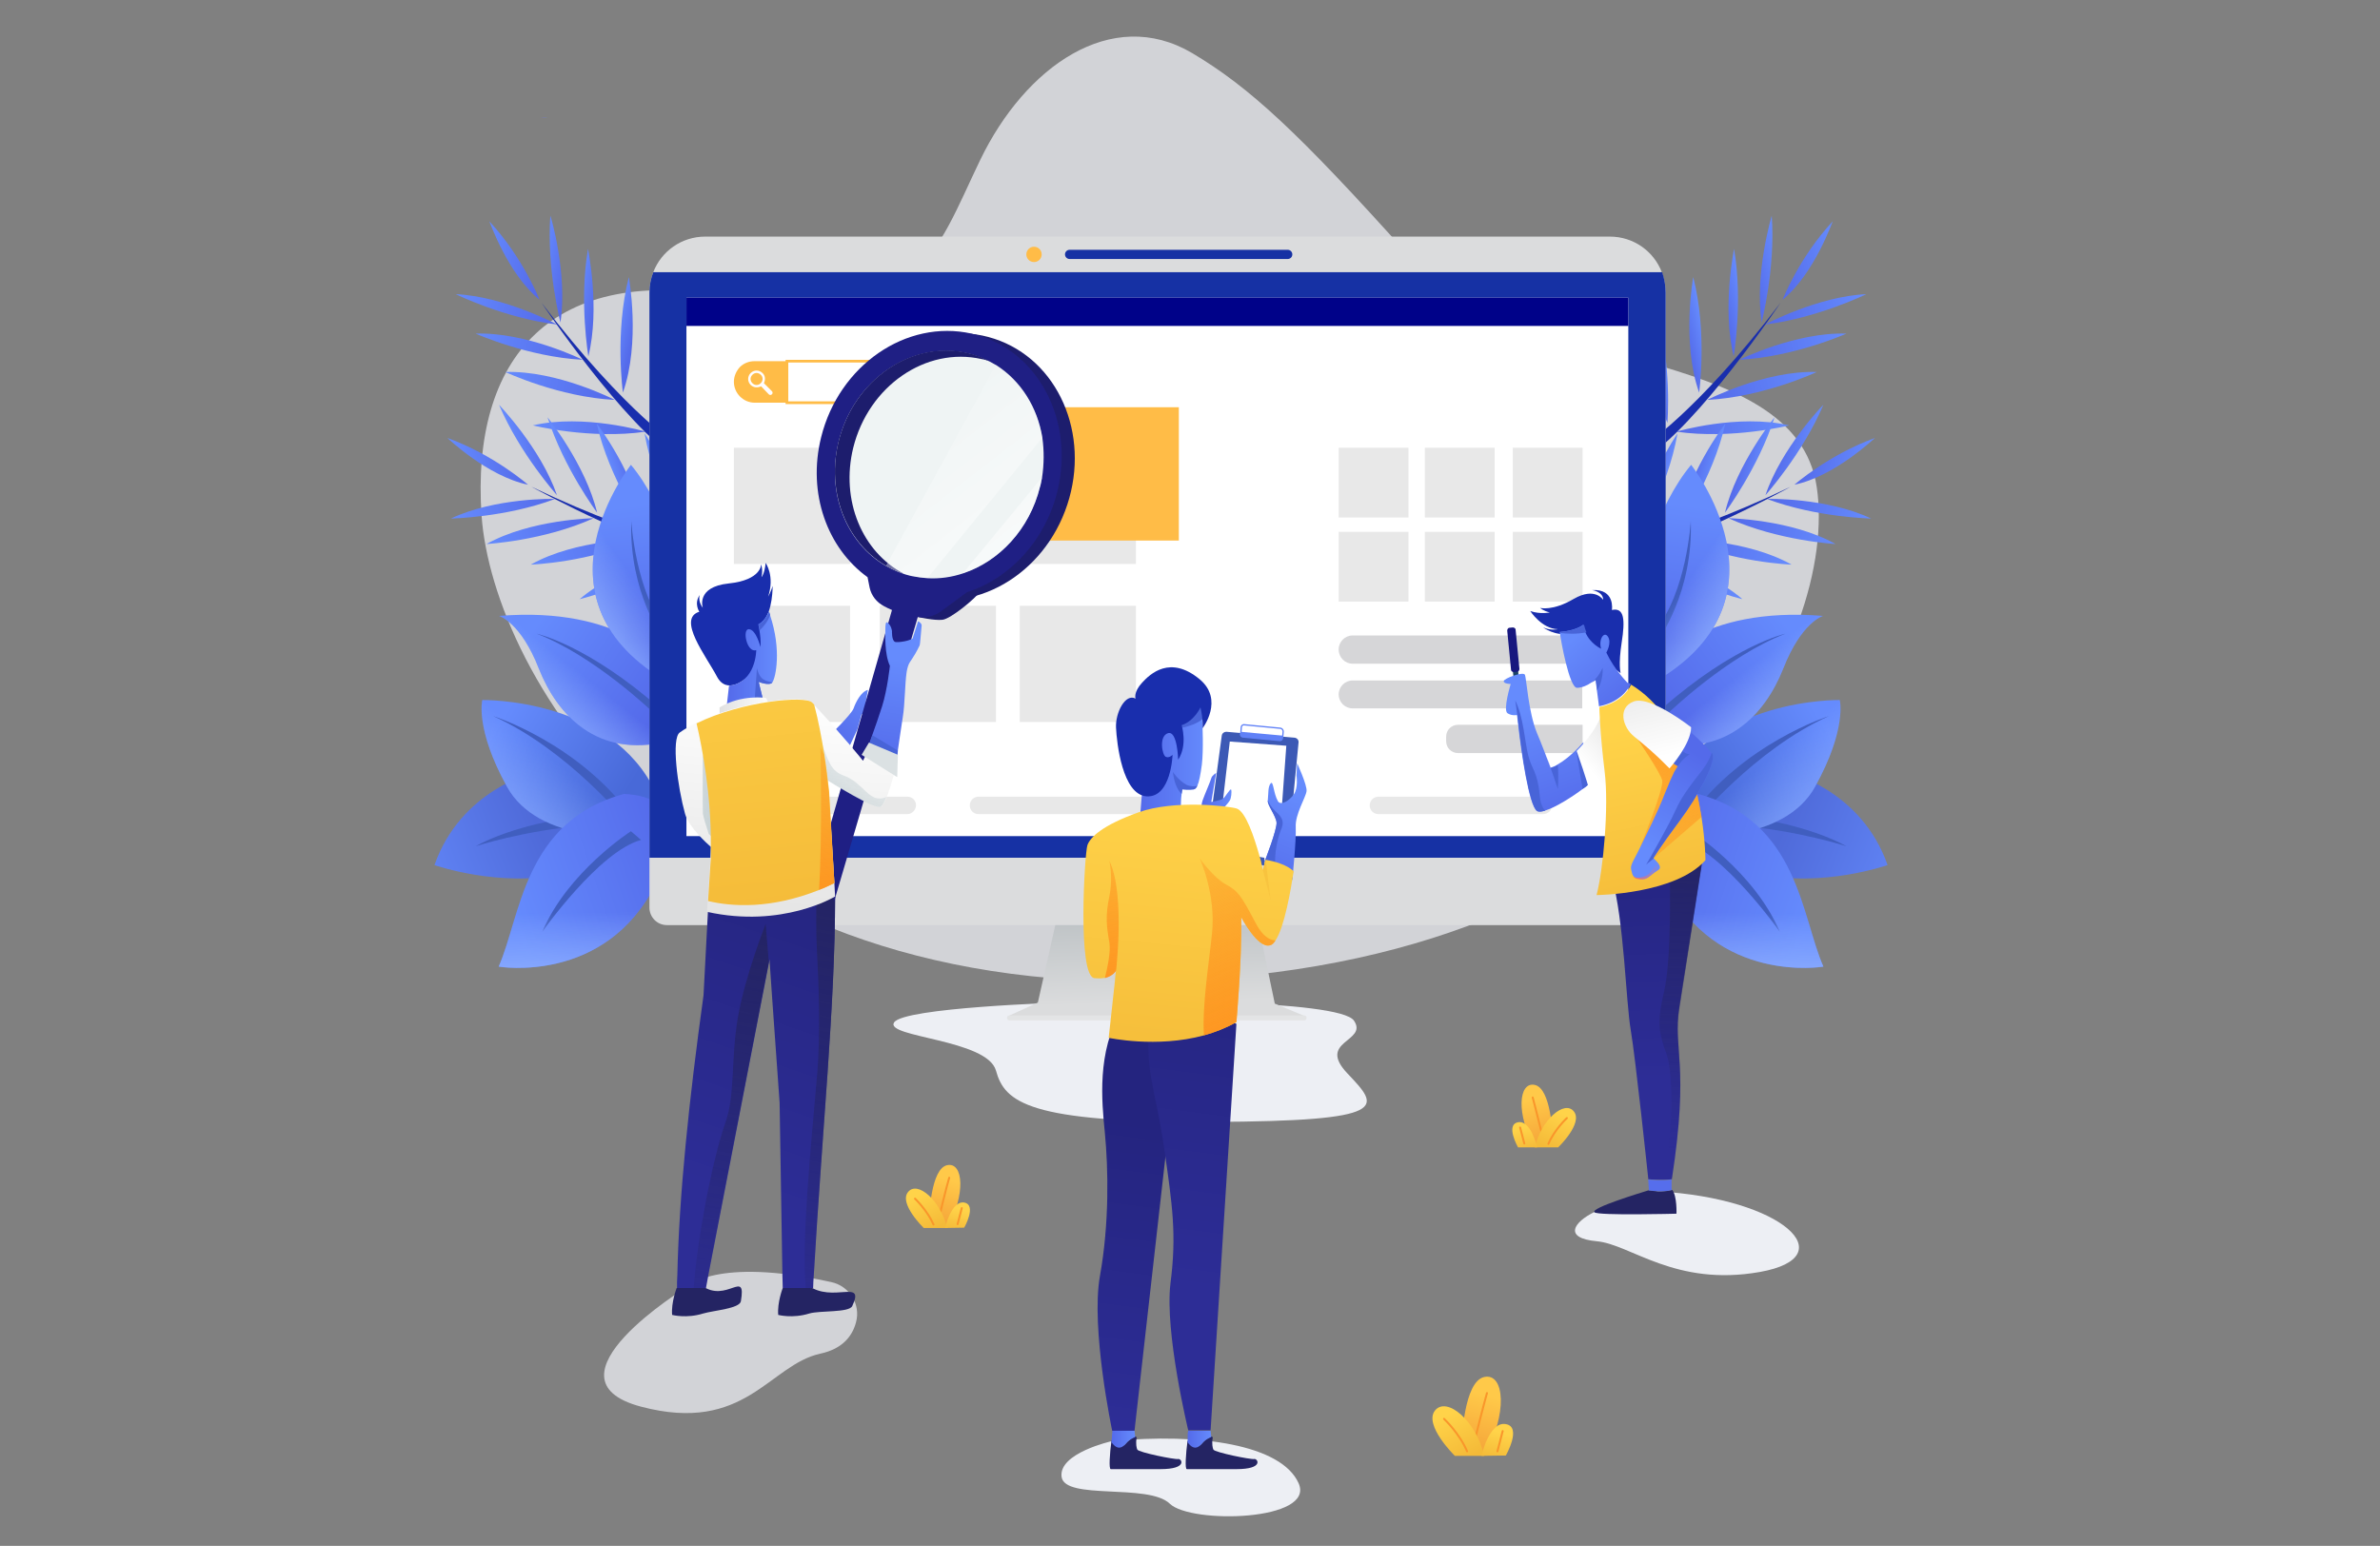 <svg xmlns="http://www.w3.org/2000/svg" xmlns:xlink="http://www.w3.org/1999/xlink" x="0px" y="0px" viewBox="0 0 682 443" style="enable-background:new 0 0 682 443;" xml:space="preserve"><rect x="0" y="0" width="682" height="443" fill="#808080" stroke="none"/> <style type="text/css"> .st0{display:none;} .st1{display:inline;opacity:0.25;fill:#FFFFFF;} .st2{fill:url(#SVGID_1_);} .st3{fill:#EDEFF4;} .st4{opacity:0.75;fill:#EDEFF4;} .st5{fill:url(#SVGID_2_);} .st6{fill:#405EBF;} .st7{fill:url(#SVGID_3_);} .st8{fill:url(#SVGID_4_);} .st9{fill:url(#SVGID_5_);} .st10{fill:url(#SVGID_6_);} .st11{fill:url(#SVGID_7_);} .st12{fill:url(#SVGID_8_);} .st13{fill:url(#SVGID_9_);} .st14{fill:url(#SVGID_10_);} .st15{fill:url(#SVGID_11_);} .st16{fill:url(#SVGID_12_);} .st17{fill:url(#SVGID_13_);} .st18{fill:url(#SVGID_14_);} .st19{fill:url(#SVGID_15_);} .st20{fill:url(#SVGID_16_);} .st21{fill:url(#SVGID_17_);} .st22{fill:#192EAD;} .st23{fill:url(#SVGID_18_);} .st24{fill:url(#SVGID_19_);} .st25{fill:url(#SVGID_20_);} .st26{fill:url(#SVGID_21_);} .st27{fill:url(#SVGID_22_);} .st28{fill:url(#SVGID_23_);} .st29{fill:url(#SVGID_24_);} .st30{fill:url(#SVGID_25_);} .st31{fill:url(#SVGID_26_);} .st32{fill:url(#SVGID_27_);} .st33{fill:url(#SVGID_28_);} .st34{fill:url(#SVGID_29_);} .st35{fill:url(#SVGID_30_);} .st36{fill:url(#SVGID_31_);} .st37{fill:url(#SVGID_32_);} .st38{fill:url(#SVGID_33_);} .st39{fill:url(#SVGID_34_);} .st40{fill:url(#SVGID_35_);} .st41{fill:url(#SVGID_36_);} .st42{fill:url(#SVGID_37_);} .st43{fill:url(#SVGID_38_);} .st44{fill:url(#SVGID_39_);} .st45{fill:url(#SVGID_40_);} .st46{fill:url(#SVGID_41_);} .st47{fill:url(#SVGID_42_);} .st48{fill:url(#SVGID_43_);} .st49{fill:url(#SVGID_44_);} .st50{fill:url(#SVGID_45_);} .st51{fill:url(#SVGID_46_);} .st52{fill:url(#SVGID_47_);} .st53{fill:url(#SVGID_48_);} .st54{fill:url(#SVGID_49_);} .st55{fill:url(#SVGID_50_);} .st56{fill:url(#SVGID_51_);} .st57{fill:url(#SVGID_52_);} .st58{fill:url(#SVGID_53_);} .st59{fill:url(#SVGID_54_);} .st60{fill:url(#SVGID_55_);} .st61{fill:#DBDCDD;} .st62{fill:#1631A4;} .st63{fill:#FFBC47;} .st64{fill:url(#SVGID_56_);} .st65{fill:#E3E4E5;} .st66{fill:none;stroke:#1631A4;stroke-width:2.642;stroke-linecap:round;stroke-miterlimit:10;} .st67{fill:#FFFFFF;} .st68{fill:#000289;} .st69{fill:none;stroke:#FFBC47;stroke-width:0.774;stroke-miterlimit:10;} .st70{fill:#E8E8E8;} .st71{fill:#D6D6D8;} .st72{fill:#FFFDFD;} .st73{fill:#242463;} .st74{fill:url(#SVGID_57_);} .st75{fill:url(#SVGID_58_);} .st76{fill:url(#SVGID_59_);} .st77{fill:url(#SVGID_60_);} .st78{fill:#4864D8;} .st79{fill:url(#SVGID_61_);} .st80{fill:#1D1D6D;} .st81{fill:url(#SVGID_62_);} .st82{fill:#1F1F84;} .st83{fill:url(#SVGID_63_);} .st84{fill:url(#SVGID_64_);} .st85{fill:url(#SVGID_65_);} .st86{fill:url(#SVGID_66_);} .st87{fill:url(#SVGID_67_);} .st88{fill:#EFF4F4;} .st89{fill:none;stroke:#FF2A6E;stroke-width:0.377;stroke-miterlimit:10;} .st90{fill:#DBE1E3;} .st91{fill:url(#SVGID_68_);} .st92{fill:url(#SVGID_69_);} .st93{fill:url(#SVGID_70_);} .st94{fill:url(#SVGID_71_);} .st95{fill:url(#SVGID_72_);} .st96{fill:#566EEC;} .st97{fill:url(#SVGID_73_);} .st98{fill:#1B4266;} .st99{fill:#17177F;} .st100{fill:url(#SVGID_74_);} .st101{fill:url(#SVGID_75_);} .st102{fill:url(#SVGID_76_);} .st103{fill:url(#SVGID_77_);} .st104{fill:url(#SVGID_78_);} .st105{fill:url(#SVGID_79_);} .st106{fill:url(#SVGID_80_);} .st107{fill:url(#SVGID_81_);} .st108{fill:url(#SVGID_82_);} .st109{fill:#3C59B5;} .st110{fill:none;stroke:#6081F7;stroke-width:0.377;stroke-miterlimit:10;} .st111{fill:#6081F7;} .st112{fill:url(#SVGID_83_);} .st113{fill:url(#SVGID_84_);} .st114{fill:url(#SVGID_85_);} .st115{fill:url(#SVGID_86_);} .st116{fill:url(#SVGID_87_);} .st117{fill:url(#SVGID_88_);} .st118{fill:url(#SVGID_89_);} .st119{fill:url(#SVGID_90_);} .st120{fill:url(#SVGID_91_);} .st121{fill:url(#SVGID_92_);} .st122{fill:url(#SVGID_93_);} .st123{fill:url(#SVGID_94_);} .st124{fill:none;stroke:#F9962B;stroke-width:0.566;stroke-linecap:round;stroke-miterlimit:10;} .st125{fill:url(#SVGID_95_);} .st126{fill:url(#SVGID_96_);} .st127{fill:url(#SVGID_97_);} .st128{fill:url(#SVGID_98_);} .st129{fill:url(#SVGID_99_);} .st130{fill:url(#SVGID_100_);} .st131{fill:url(#SVGID_101_);} .st132{fill:url(#SVGID_102_);} </style> <g id="BACKGROUND" class="st0"> <rect x="91" y="-28.5" class="st1" width="500" height="500"></rect> </g> <g id="OBJECTS"> <g> <linearGradient id="SVGID_1_" gradientUnits="userSpaceOnUse" x1="156.038" y1="33.58" x2="156.065" y2="33.903"> <stop offset="0" style="stop-color:#7763F7"></stop> <stop offset="0.248" style="stop-color:#6F72F7"></stop> <stop offset="0.337" style="stop-color:#6C79F7"></stop> <stop offset="0.763" style="stop-color:#5B9EF8"></stop> <stop offset="1" style="stop-color:#50B5F8"></stop> </linearGradient> <path class="st2" d="M157.1,33.8C157.1,33.8,157.1,33.8,157.1,33.8c-0.7,0-1.4,0-2.1-0.1C155.5,33.7,156.2,33.7,157.1,33.8z"></path> <path class="st3" d="M304.2,287.3c0,0-45.3,1.4-48,5.7c-2.7,4.3,26.7,4.8,29.2,13.8c2.5,9.1,9.3,14.9,61.6,14.7 c52.3-0.2,48.2-4.3,39.2-13.8c-9.1-9.5,5.9-9.1,1.8-15.2C384,286.4,322.8,286.4,304.2,287.3z"></path> <path class="st3" d="M456.9,347.3c-5.9,2.9-9.1,7.5,0.7,8.4c9.7,0.9,22.4,13.1,46.7,8.8c24.2-4.3,6.8-21.1-29.3-23.1L456.9,347.3z "></path> <path class="st3" d="M318.5,413c0,0-15.2,3.4-14.3,10.2c0.9,6.8,24.9,1.8,31,7.7c6.1,5.9,41.9,5,36.9-5.9 C367.2,414.1,344.1,410.5,318.5,413z"></path> <path class="st4" d="M238.2,367.4c5.2,1.1,8.5,6.4,7.1,11.5c-1,3.8-3.7,7.6-10.2,9c-14.7,3.2-21.5,23.1-51.4,15.2 c-29.9-7.9,13-34.2,13-34.2S204.8,360,238.2,367.4z"></path> <path class="st4" d="M341.6,15.2c-23.1-13.6-47.8,3.9-60.7,30.6c-12.9,26.7-18.1,49.7-70.5,39.5c-52.4-10.3-75.5,17.3-72.4,62.5 c3.2,45.2,57.5,140.1,201.6,133.1s187.3-99.2,181-141.3c-6.3-42.1-85.8-31.7-117.1-66.6C372.2,38.1,358.1,25,341.6,15.2z"></path> <linearGradient id="SVGID_2_" gradientUnits="userSpaceOnUse" x1="511.134" y1="236.95" x2="553.26" y2="253.597"> <stop offset="0" style="stop-color:#4F6AD9"></stop> <stop offset="1" style="stop-color:#658BFD"></stop> </linearGradient> <path class="st5" d="M512.6,221.4c0,0,20.8,5,28.3,26.5c0,0-18.8,6.6-36.9,2.5C485.9,246.3,512.6,221.4,512.6,221.4z"></path> <path class="st6" d="M502.4,234.3c0,0,16.1,2.3,26.7,8.2c0,0-13.8-4.5-30.8-5.9L502.4,234.3z"></path> <g> <linearGradient id="SVGID_3_" gradientUnits="userSpaceOnUse" x1="487.979" y1="230.683" x2="523.531" y2="209.104"> <stop offset="0" style="stop-color:#4869D8"></stop> <stop offset="1" style="stop-color:#658BFD"></stop> </linearGradient> <path class="st7" d="M484.2,239.6c0,0,27,2.3,36-14.3c9.1-16.5,7-24.7,7-24.7s-37.1-0.7-49.8,26.7L484.2,239.6z"></path> <path class="st6" d="M485.6,235.8c0,0,17.2-21.1,38.5-30.6c0,0-24.5,7.7-39.9,29L485.6,235.8z"></path> <linearGradient id="SVGID_4_" gradientUnits="userSpaceOnUse" x1="523.556" y1="241.15" x2="504.899" y2="219.158"> <stop offset="0" style="stop-color:#8DAEFF"></stop> <stop offset="1" style="stop-color:#8DAEFF;stop-opacity:0"></stop> </linearGradient> <path class="st8" d="M484.2,239.6c0,0,27,2.3,36-14.3c9.1-16.5,7-24.7,7-24.7s-37.1-0.7-49.8,26.7L484.2,239.6z"></path> </g> <g> <linearGradient id="SVGID_5_" gradientUnits="userSpaceOnUse" x1="471.312" y1="243.358" x2="519.214" y2="259.665"> <stop offset="0" style="stop-color:#546AEA"></stop> <stop offset="1" style="stop-color:#658BFD"></stop> </linearGradient> <path class="st9" d="M486.6,227.5c28.8,7.9,29.6,35.2,35.9,49.5c0,0-30.6,5.2-45.1-23.8C472.9,241.6,468.5,228.5,486.6,227.5z"></path> <path class="st6" d="M484.6,238.2c0,0,18.1,11.6,25.4,28.8c0,0-16.3-23.1-28.3-26.3L484.6,238.2z"></path> <linearGradient id="SVGID_6_" gradientUnits="userSpaceOnUse" x1="497.677" y1="281.692" x2="497.904" y2="261.534"> <stop offset="0" style="stop-color:#8DAEFF"></stop> <stop offset="1" style="stop-color:#8DAEFF;stop-opacity:0"></stop> </linearGradient> <path class="st10" d="M486.6,227.5c28.8,7.9,29.6,35.2,35.9,49.5c0,0-30.6,5.2-45.1-23.8C472.9,241.6,468.5,228.5,486.6,227.5z"></path> </g> <g> <linearGradient id="SVGID_7_" gradientUnits="userSpaceOnUse" x1="477.706" y1="205.213" x2="512.959" y2="180.536"> <stop offset="0" style="stop-color:#546AEA"></stop> <stop offset="1" style="stop-color:#658BFD"></stop> </linearGradient> <path class="st11" d="M474.8,190.5c0,0,12.2-16.9,47.6-14c0,0-6.2,1.8-11.4,15.1c-5.3,13.3-16.7,25.7-36.8,20.9L474.8,190.5z"></path> <path class="st6" d="M478.3,204.1c0,0,16.8-16.2,33.3-22.5c0,0-14.6,3.2-35.3,21.4L478.3,204.1z"></path> <linearGradient id="SVGID_8_" gradientUnits="userSpaceOnUse" x1="509.962" y1="209.287" x2="497.731" y2="193.886"> <stop offset="0" style="stop-color:#8DAEFF"></stop> <stop offset="1" style="stop-color:#8DAEFF;stop-opacity:0"></stop> </linearGradient> <path class="st12" d="M474.8,190.5c0,0,12.2-16.9,47.6-14c0,0-6.2,1.8-11.4,15.1c-5.3,13.3-16.7,25.7-36.8,20.9L474.8,190.5z"></path> </g> <g> <linearGradient id="SVGID_9_" gradientUnits="userSpaceOnUse" x1="481.393" y1="26.428" x2="500.359" y2="26.428" gradientTransform="matrix(0.975 -0.22 0.22 0.975 33.347 157.081)"> <stop offset="0" style="stop-color:#546AEA"></stop> <stop offset="1" style="stop-color:#658BFD"></stop> </linearGradient> <path class="st13" d="M510.8,85.9c0,0,4.7-12.1,14.4-22.5C525.1,63.4,520,78.4,510.8,85.9z"></path> <linearGradient id="SVGID_10_" gradientUnits="userSpaceOnUse" x1="474.116" y1="26.204" x2="483.649" y2="26.204" gradientTransform="matrix(0.975 -0.22 0.22 0.975 33.347 157.081)"> <stop offset="0" style="stop-color:#546AEA"></stop> <stop offset="1" style="stop-color:#658BFD"></stop> </linearGradient> <path class="st14" d="M504.8,92.4c0,0,4-15.3,2.9-30.6C507.7,61.8,502.7,78.4,504.8,92.4z"></path> <linearGradient id="SVGID_11_" gradientUnits="userSpaceOnUse" x1="474.926" y1="40.426" x2="505.178" y2="40.426" gradientTransform="matrix(0.975 -0.22 0.22 0.975 33.347 157.081)"> <stop offset="0" style="stop-color:#546AEA"></stop> <stop offset="1" style="stop-color:#658BFD"></stop> </linearGradient> <path class="st15" d="M534.8,84.3c0,0-14.1,6.9-29.1,8.7C505.8,93,520.9,84.9,534.8,84.3z"></path> <linearGradient id="SVGID_12_" gradientUnits="userSpaceOnUse" x1="465.566" y1="49.348" x2="497.142" y2="49.348" gradientTransform="matrix(0.975 -0.22 0.22 0.975 33.347 157.081)"> <stop offset="0" style="stop-color:#546AEA"></stop> <stop offset="1" style="stop-color:#658BFD"></stop> </linearGradient> <path class="st16" d="M529.1,95.6c0,0-15,6.7-30.7,7.5C498.4,103.1,514.6,95.1,529.1,95.6z"></path> <linearGradient id="SVGID_13_" gradientUnits="userSpaceOnUse" x1="454.038" y1="58.383" x2="486.386" y2="58.383" gradientTransform="matrix(0.975 -0.22 0.22 0.975 33.347 157.081)"> <stop offset="0" style="stop-color:#546AEA"></stop> <stop offset="1" style="stop-color:#658BFD"></stop> </linearGradient> <path class="st17" d="M520.6,106.6c0,0-15.3,7.2-31.4,8C489.2,114.6,505.7,106.1,520.6,106.6z"></path> <linearGradient id="SVGID_14_" gradientUnits="userSpaceOnUse" x1="443.361" y1="68.594" x2="475.279" y2="68.594" gradientTransform="matrix(0.975 -0.22 0.22 0.975 33.347 157.081)"> <stop offset="0" style="stop-color:#546AEA"></stop> <stop offset="1" style="stop-color:#658BFD"></stop> </linearGradient> <path class="st18" d="M512.7,121.9c0,0-16.4,4.1-32.3,1.8C480.3,123.7,498.1,118.5,512.7,121.9z"></path> <linearGradient id="SVGID_15_" gradientUnits="userSpaceOnUse" x1="464.162" y1="33.559" x2="471.054" y2="33.559" gradientTransform="matrix(0.975 -0.22 0.22 0.975 33.347 157.081)"> <stop offset="0" style="stop-color:#546AEA"></stop> <stop offset="1" style="stop-color:#658BFD"></stop> </linearGradient> <path class="st19" d="M496.8,102.1c0,0,2.7-15.7,0.1-30.8C496.9,71.4,493.4,88.4,496.8,102.1z"></path> <linearGradient id="SVGID_16_" gradientUnits="userSpaceOnUse" x1="451.947" y1="40.136" x2="457.891" y2="40.136" gradientTransform="matrix(0.975 -0.22 0.22 0.975 33.347 157.081)"> <stop offset="0" style="stop-color:#546AEA"></stop> <stop offset="1" style="stop-color:#658BFD"></stop> </linearGradient> <path class="st20" d="M486.9,112.5c0,0,2.4-17.2-1.7-33.1C485.2,79.4,481.8,98.1,486.9,112.5z"></path> <linearGradient id="SVGID_17_" gradientUnits="userSpaceOnUse" x1="440.801" y1="46.47" x2="445.557" y2="46.47" gradientTransform="matrix(0.975 -0.22 0.22 0.975 33.347 157.081)"> <stop offset="0" style="stop-color:#546AEA"></stop> <stop offset="1" style="stop-color:#658BFD"></stop> </linearGradient> <path class="st21" d="M477.8,121.2c0,0,1.5-17.3-3.5-33C474.3,88.2,471.9,107.1,477.8,121.2z"></path> <path class="st22" d="M470.3,128.3c0,0,15.4-9.4,39.9-41.5c0,0-23.6,35.1-39.2,44.9L470.3,128.3z"></path> </g> <g> <linearGradient id="SVGID_18_" gradientUnits="userSpaceOnUse" x1="421.925" y1="166.087" x2="440.891" y2="166.087" gradientTransform="matrix(0.968 0.252 -0.252 0.968 150.081 -137.219)"> <stop offset="0" style="stop-color:#546AEA"></stop> <stop offset="1" style="stop-color:#658BFD"></stop> </linearGradient> <path class="st23" d="M514.2,138.9c0,0,9.8-8.6,23.1-13.4C537.2,125.5,525.8,136.5,514.2,138.9z"></path> <linearGradient id="SVGID_19_" gradientUnits="userSpaceOnUse" x1="414.648" y1="165.864" x2="424.181" y2="165.864" gradientTransform="matrix(0.968 0.252 -0.252 0.968 150.081 -137.219)"> <stop offset="0" style="stop-color:#546AEA"></stop> <stop offset="1" style="stop-color:#658BFD"></stop> </linearGradient> <path class="st24" d="M505.9,141.9c0,0,10.6-11.8,16.6-25.9C522.4,116,510.4,128.5,505.9,141.9z"></path> <linearGradient id="SVGID_20_" gradientUnits="userSpaceOnUse" x1="415.458" y1="180.086" x2="445.711" y2="180.086" gradientTransform="matrix(0.968 0.252 -0.252 0.968 150.081 -137.219)"> <stop offset="0" style="stop-color:#546AEA"></stop> <stop offset="1" style="stop-color:#658BFD"></stop> </linearGradient> <path class="st25" d="M536.2,148.6c0,0-15.7-0.3-29.8-5.6C506.4,142.9,523.6,142.6,536.2,148.6z"></path> <linearGradient id="SVGID_21_" gradientUnits="userSpaceOnUse" x1="406.098" y1="189.007" x2="437.675" y2="189.007" gradientTransform="matrix(0.968 0.252 -0.252 0.968 150.081 -137.219)"> <stop offset="0" style="stop-color:#546AEA"></stop> <stop offset="1" style="stop-color:#658BFD"></stop> </linearGradient> <path class="st26" d="M526,155.9c0,0-16.4-0.9-30.7-7.4C495.3,148.5,513.3,148.8,526,155.9z"></path> <linearGradient id="SVGID_22_" gradientUnits="userSpaceOnUse" x1="394.569" y1="198.042" x2="426.919" y2="198.042" gradientTransform="matrix(0.968 0.252 -0.252 0.968 150.081 -137.219)"> <stop offset="0" style="stop-color:#546AEA"></stop> <stop offset="1" style="stop-color:#658BFD"></stop> </linearGradient> <path class="st27" d="M513.4,161.8c0,0-16.9-0.6-31.5-7.3C481.8,154.5,500.4,154.5,513.4,161.8z"></path> <linearGradient id="SVGID_23_" gradientUnits="userSpaceOnUse" x1="383.893" y1="208.254" x2="415.811" y2="208.254" gradientTransform="matrix(0.968 0.252 -0.252 0.968 150.081 -137.219)"> <stop offset="0" style="stop-color:#546AEA"></stop> <stop offset="1" style="stop-color:#658BFD"></stop> </linearGradient> <path class="st28" d="M499.3,171.7c0,0-16.4-3.9-29.5-13.3C469.8,158.5,488,162,499.3,171.7z"></path> <linearGradient id="SVGID_24_" gradientUnits="userSpaceOnUse" x1="404.694" y1="173.219" x2="411.585" y2="173.219" gradientTransform="matrix(0.968 0.252 -0.252 0.968 150.081 -137.219)"> <stop offset="0" style="stop-color:#546AEA"></stop> <stop offset="1" style="stop-color:#658BFD"></stop> </linearGradient> <path class="st29" d="M494.3,146.9c0,0,9.5-12.7,14.2-27.3C508.5,119.6,497.6,133.1,494.3,146.9z"></path> <linearGradient id="SVGID_25_" gradientUnits="userSpaceOnUse" x1="392.479" y1="179.796" x2="398.423" y2="179.796" gradientTransform="matrix(0.968 0.252 -0.252 0.968 150.081 -137.219)"> <stop offset="0" style="stop-color:#546AEA"></stop> <stop offset="1" style="stop-color:#658BFD"></stop> </linearGradient> <path class="st30" d="M480.7,151.6c0,0,10.1-14.2,13.7-30.2C494.4,121.3,482.8,136.5,480.7,151.6z"></path> <linearGradient id="SVGID_26_" gradientUnits="userSpaceOnUse" x1="381.333" y1="186.13" x2="386.088" y2="186.13" gradientTransform="matrix(0.968 0.252 -0.252 0.968 150.081 -137.219)"> <stop offset="0" style="stop-color:#546AEA"></stop> <stop offset="1" style="stop-color:#658BFD"></stop> </linearGradient> <path class="st31" d="M468.6,155.1c0,0,9.3-14.7,12.1-30.9C480.7,124.2,469.9,139.9,468.6,155.1z"></path> <path class="st22" d="M458.8,158c0,0,18-1.2,54.5-18.6c0,0-37.1,20.3-55.4,21.9L458.8,158z"></path> </g> <g> <linearGradient id="SVGID_27_" gradientUnits="userSpaceOnUse" x1="480.252" y1="183.343" x2="485.687" y2="144.954"> <stop offset="0" style="stop-color:#566DEC"></stop> <stop offset="1" style="stop-color:#658BFD"></stop> </linearGradient> <path class="st32" d="M470.3,164c0,0,4.3-18.8,14.3-30.8c0,0,29.9,37.6-9.1,61.4L470.3,164z"></path> <path class="st6" d="M475.2,183.3c0,0,10-13.4,9.3-34c0,0-1.1,20.4-10.4,31.7L475.2,183.3z"></path> <linearGradient id="SVGID_28_" gradientUnits="userSpaceOnUse" x1="498.784" y1="176.606" x2="483.597" y2="166.364"> <stop offset="0" style="stop-color:#8DAEFF"></stop> <stop offset="1" style="stop-color:#8DAEFF;stop-opacity:0"></stop> </linearGradient> <path class="st33" d="M470.3,164c0,0,4.3-18.8,14.3-30.8c0,0,29.9,37.6-9.1,61.4L470.3,164z"></path> </g> <linearGradient id="SVGID_29_" gradientUnits="userSpaceOnUse" x1="-1578.174" y1="236.95" x2="-1536.047" y2="253.597" gradientTransform="matrix(-1 0 0 1 -1423.902 0)"> <stop offset="0" style="stop-color:#4F6AD9"></stop> <stop offset="1" style="stop-color:#658BFD"></stop> </linearGradient> <path class="st34" d="M152.8,221.4c0,0-20.8,5-28.3,26.5c0,0,18.8,6.6,36.9,2.5S152.8,221.4,152.8,221.4z"></path> <path class="st6" d="M163,234.3c0,0-16.1,2.3-26.7,8.2c0,0,13.8-4.5,30.8-5.9L163,234.3z"></path> <g> <linearGradient id="SVGID_30_" gradientUnits="userSpaceOnUse" x1="-1601.329" y1="230.683" x2="-1565.777" y2="209.104" gradientTransform="matrix(-1 0 0 1 -1423.902 0)"> <stop offset="0" style="stop-color:#4869D8"></stop> <stop offset="1" style="stop-color:#658BFD"></stop> </linearGradient> <path class="st35" d="M181.2,239.6c0,0-27,2.3-36-14.3c-9.1-16.5-7-24.7-7-24.7s37.1-0.7,49.8,26.7L181.2,239.6z"></path> <path class="st6" d="M179.8,235.8c0,0-17.2-21.1-38.5-30.6c0,0,24.5,7.7,39.9,29L179.8,235.8z"></path> <linearGradient id="SVGID_31_" gradientUnits="userSpaceOnUse" x1="-1565.752" y1="241.15" x2="-1584.408" y2="219.158" gradientTransform="matrix(-1 0 0 1 -1423.902 0)"> <stop offset="0" style="stop-color:#8DAEFF"></stop> <stop offset="1" style="stop-color:#8DAEFF;stop-opacity:0"></stop> </linearGradient> <path class="st36" d="M181.2,239.6c0,0-27,2.3-36-14.3c-9.1-16.5-7-24.7-7-24.7s37.1-0.7,49.8,26.7L181.2,239.6z"></path> </g> <g> <linearGradient id="SVGID_32_" gradientUnits="userSpaceOnUse" x1="-1617.995" y1="243.358" x2="-1570.093" y2="259.665" gradientTransform="matrix(-1 0 0 1 -1423.902 0)"> <stop offset="0" style="stop-color:#546AEA"></stop> <stop offset="1" style="stop-color:#658BFD"></stop> </linearGradient> <path class="st37" d="M178.8,227.5c-28.8,7.9-29.6,35.2-35.9,49.5c0,0,30.6,5.2,45.1-23.8C192.5,241.6,196.9,228.5,178.8,227.5z"></path> <path class="st6" d="M180.8,238.2c0,0-18.1,11.6-25.4,28.8c0,0,16.3-23.1,28.3-26.3L180.8,238.2z"></path> <linearGradient id="SVGID_33_" gradientUnits="userSpaceOnUse" x1="-1591.63" y1="281.692" x2="-1591.404" y2="261.534" gradientTransform="matrix(-1 0 0 1 -1423.902 0)"> <stop offset="0" style="stop-color:#8DAEFF"></stop> <stop offset="1" style="stop-color:#8DAEFF;stop-opacity:0"></stop> </linearGradient> <path class="st38" d="M178.8,227.5c-28.8,7.9-29.6,35.2-35.9,49.5c0,0,30.6,5.2,45.1-23.8C192.5,241.6,196.9,228.5,178.8,227.5z"></path> </g> <g> <linearGradient id="SVGID_34_" gradientUnits="userSpaceOnUse" x1="-1611.601" y1="205.213" x2="-1576.348" y2="180.536" gradientTransform="matrix(-1 0 0 1 -1423.902 0)"> <stop offset="0" style="stop-color:#546AEA"></stop> <stop offset="1" style="stop-color:#658BFD"></stop> </linearGradient> <path class="st39" d="M190.6,190.5c0,0-12.2-16.9-47.6-14c0,0,6.2,1.8,11.4,15.1c5.3,13.3,16.7,25.7,36.8,20.9L190.6,190.5z"></path> <path class="st6" d="M187.1,204.1c0,0-16.8-16.2-33.3-22.5c0,0,14.6,3.2,35.3,21.4L187.1,204.1z"></path> <linearGradient id="SVGID_35_" gradientUnits="userSpaceOnUse" x1="-1579.345" y1="209.287" x2="-1591.576" y2="193.886" gradientTransform="matrix(-1 0 0 1 -1423.902 0)"> <stop offset="0" style="stop-color:#8DAEFF"></stop> <stop offset="1" style="stop-color:#8DAEFF;stop-opacity:0"></stop> </linearGradient> <path class="st40" d="M190.6,190.5c0,0-12.2-16.9-47.6-14c0,0,6.2,1.8,11.4,15.1c5.3,13.3,16.7,25.7,36.8,20.9L190.6,190.5z"></path> </g> <g> <linearGradient id="SVGID_36_" gradientUnits="userSpaceOnUse" x1="-1556.555" y1="-434.064" x2="-1537.59" y2="-434.064" gradientTransform="matrix(-0.975 -0.22 -0.22 0.975 -1457.249 157.081)"> <stop offset="0" style="stop-color:#546AEA"></stop> <stop offset="1" style="stop-color:#658BFD"></stop> </linearGradient> <path class="st41" d="M154.6,85.9c0,0-4.7-12.1-14.4-22.5C140.3,63.4,145.4,78.4,154.6,85.9z"></path> <linearGradient id="SVGID_37_" gradientUnits="userSpaceOnUse" x1="-1563.832" y1="-434.288" x2="-1554.299" y2="-434.288" gradientTransform="matrix(-0.975 -0.22 -0.22 0.975 -1457.249 157.081)"> <stop offset="0" style="stop-color:#546AEA"></stop> <stop offset="1" style="stop-color:#658BFD"></stop> </linearGradient> <path class="st42" d="M160.6,92.4c0,0-4-15.3-2.9-30.6C157.8,61.8,162.7,78.4,160.6,92.4z"></path> <linearGradient id="SVGID_38_" gradientUnits="userSpaceOnUse" x1="-1563.022" y1="-420.066" x2="-1532.77" y2="-420.066" gradientTransform="matrix(-0.975 -0.22 -0.22 0.975 -1457.249 157.081)"> <stop offset="0" style="stop-color:#546AEA"></stop> <stop offset="1" style="stop-color:#658BFD"></stop> </linearGradient> <path class="st43" d="M130.6,84.3c0,0,14,6.9,29.1,8.7C159.6,93,144.5,84.9,130.6,84.3z"></path> <linearGradient id="SVGID_39_" gradientUnits="userSpaceOnUse" x1="-1572.383" y1="-411.144" x2="-1540.806" y2="-411.144" gradientTransform="matrix(-0.975 -0.22 -0.22 0.975 -1457.249 157.081)"> <stop offset="0" style="stop-color:#546AEA"></stop> <stop offset="1" style="stop-color:#658BFD"></stop> </linearGradient> <path class="st44" d="M136.3,95.6c0,0,15,6.7,30.7,7.5C167,103.1,150.8,95.1,136.3,95.6z"></path> <linearGradient id="SVGID_40_" gradientUnits="userSpaceOnUse" x1="-1583.911" y1="-402.109" x2="-1551.562" y2="-402.109" gradientTransform="matrix(-0.975 -0.22 -0.22 0.975 -1457.249 157.081)"> <stop offset="0" style="stop-color:#546AEA"></stop> <stop offset="1" style="stop-color:#658BFD"></stop> </linearGradient> <path class="st45" d="M144.8,106.6c0,0,15.3,7.2,31.4,8C176.2,114.6,159.7,106.1,144.8,106.6z"></path> <linearGradient id="SVGID_41_" gradientUnits="userSpaceOnUse" x1="-1594.587" y1="-391.898" x2="-1562.67" y2="-391.898" gradientTransform="matrix(-0.975 -0.22 -0.22 0.975 -1457.249 157.081)"> <stop offset="0" style="stop-color:#546AEA"></stop> <stop offset="1" style="stop-color:#658BFD"></stop> </linearGradient> <path class="st46" d="M152.7,121.9c0,0,16.4,4.1,32.3,1.8C185.1,123.7,167.3,118.5,152.7,121.9z"></path> <linearGradient id="SVGID_42_" gradientUnits="userSpaceOnUse" x1="-1573.787" y1="-426.933" x2="-1566.895" y2="-426.933" gradientTransform="matrix(-0.975 -0.22 -0.22 0.975 -1457.249 157.081)"> <stop offset="0" style="stop-color:#546AEA"></stop> <stop offset="1" style="stop-color:#658BFD"></stop> </linearGradient> <path class="st47" d="M168.6,102.1c0,0-2.7-15.7-0.1-30.8C168.5,71.4,172,88.4,168.6,102.1z"></path> <linearGradient id="SVGID_43_" gradientUnits="userSpaceOnUse" x1="-1586.002" y1="-420.356" x2="-1580.057" y2="-420.356" gradientTransform="matrix(-0.975 -0.22 -0.22 0.975 -1457.249 157.081)"> <stop offset="0" style="stop-color:#546AEA"></stop> <stop offset="1" style="stop-color:#658BFD"></stop> </linearGradient> <path class="st48" d="M178.5,112.5c0,0-2.4-17.2,1.7-33.1C180.2,79.4,183.6,98.1,178.5,112.5z"></path> <linearGradient id="SVGID_44_" gradientUnits="userSpaceOnUse" x1="-1597.147" y1="-414.022" x2="-1592.392" y2="-414.022" gradientTransform="matrix(-0.975 -0.22 -0.22 0.975 -1457.249 157.081)"> <stop offset="0" style="stop-color:#546AEA"></stop> <stop offset="1" style="stop-color:#658BFD"></stop> </linearGradient> <path class="st49" d="M187.6,121.2c0,0-1.5-17.3,3.5-33C191.1,88.2,193.5,107.1,187.6,121.2z"></path> <path class="st22" d="M195.1,128.3c0,0-15.4-9.4-39.9-41.5c0,0,23.6,35.1,39.2,44.9L195.1,128.3z"></path> </g> <g> <linearGradient id="SVGID_45_" gradientUnits="userSpaceOnUse" x1="-1600.004" y1="692.62" x2="-1581.039" y2="692.62" gradientTransform="matrix(-0.968 0.252 0.252 0.968 -1573.983 -137.219)"> <stop offset="0" style="stop-color:#546AEA"></stop> <stop offset="1" style="stop-color:#658BFD"></stop> </linearGradient> <path class="st50" d="M151.3,138.9c0,0-9.8-8.6-23.1-13.4C128.2,125.5,139.7,136.5,151.3,138.9z"></path> <linearGradient id="SVGID_46_" gradientUnits="userSpaceOnUse" x1="-1607.282" y1="692.397" x2="-1597.749" y2="692.397" gradientTransform="matrix(-0.968 0.252 0.252 0.968 -1573.983 -137.219)"> <stop offset="0" style="stop-color:#546AEA"></stop> <stop offset="1" style="stop-color:#658BFD"></stop> </linearGradient> <path class="st51" d="M159.6,141.9c0,0-10.6-11.8-16.6-25.9C143,116,155,128.5,159.6,141.9z"></path> <linearGradient id="SVGID_47_" gradientUnits="userSpaceOnUse" x1="-1606.471" y1="706.619" x2="-1576.219" y2="706.619" gradientTransform="matrix(-0.968 0.252 0.252 0.968 -1573.983 -137.219)"> <stop offset="0" style="stop-color:#546AEA"></stop> <stop offset="1" style="stop-color:#658BFD"></stop> </linearGradient> <path class="st52" d="M129.2,148.6c0,0,15.7-0.3,29.8-5.6C159,142.9,141.8,142.6,129.2,148.6z"></path> <linearGradient id="SVGID_48_" gradientUnits="userSpaceOnUse" x1="-1615.832" y1="715.54" x2="-1584.255" y2="715.54" gradientTransform="matrix(-0.968 0.252 0.252 0.968 -1573.983 -137.219)"> <stop offset="0" style="stop-color:#546AEA"></stop> <stop offset="1" style="stop-color:#658BFD"></stop> </linearGradient> <path class="st53" d="M139.4,155.9c0,0,16.4-0.9,30.7-7.4C170.1,148.5,152.1,148.8,139.4,155.9z"></path> <linearGradient id="SVGID_49_" gradientUnits="userSpaceOnUse" x1="-1627.36" y1="724.576" x2="-1595.011" y2="724.576" gradientTransform="matrix(-0.968 0.252 0.252 0.968 -1573.983 -137.219)"> <stop offset="0" style="stop-color:#546AEA"></stop> <stop offset="1" style="stop-color:#658BFD"></stop> </linearGradient> <path class="st54" d="M152.1,161.8c0,0,16.9-0.6,31.5-7.3C183.6,154.5,165,154.5,152.1,161.8z"></path> <linearGradient id="SVGID_50_" gradientUnits="userSpaceOnUse" x1="-1638.036" y1="734.787" x2="-1606.118" y2="734.787" gradientTransform="matrix(-0.968 0.252 0.252 0.968 -1573.983 -137.219)"> <stop offset="0" style="stop-color:#546AEA"></stop> <stop offset="1" style="stop-color:#658BFD"></stop> </linearGradient> <path class="st55" d="M166.1,171.7c0,0,16.4-3.9,29.5-13.3C195.6,158.5,177.4,162,166.1,171.7z"></path> <linearGradient id="SVGID_51_" gradientUnits="userSpaceOnUse" x1="-1617.236" y1="699.752" x2="-1610.344" y2="699.752" gradientTransform="matrix(-0.968 0.252 0.252 0.968 -1573.983 -137.219)"> <stop offset="0" style="stop-color:#546AEA"></stop> <stop offset="1" style="stop-color:#658BFD"></stop> </linearGradient> <path class="st56" d="M171.1,146.9c0,0-9.5-12.7-14.2-27.3C156.9,119.6,167.8,133.1,171.1,146.9z"></path> <linearGradient id="SVGID_52_" gradientUnits="userSpaceOnUse" x1="-1629.451" y1="706.329" x2="-1623.507" y2="706.329" gradientTransform="matrix(-0.968 0.252 0.252 0.968 -1573.983 -137.219)"> <stop offset="0" style="stop-color:#546AEA"></stop> <stop offset="1" style="stop-color:#658BFD"></stop> </linearGradient> <path class="st57" d="M184.7,151.6c0,0-10.1-14.2-13.7-30.2C171,121.3,182.6,136.5,184.7,151.6z"></path> <linearGradient id="SVGID_53_" gradientUnits="userSpaceOnUse" x1="-1640.597" y1="712.663" x2="-1635.841" y2="712.663" gradientTransform="matrix(-0.968 0.252 0.252 0.968 -1573.983 -137.219)"> <stop offset="0" style="stop-color:#546AEA"></stop> <stop offset="1" style="stop-color:#658BFD"></stop> </linearGradient> <path class="st58" d="M196.8,155.1c0,0-9.3-14.7-12.1-30.9C184.7,124.2,195.5,139.9,196.8,155.1z"></path> <path class="st22" d="M206.6,158c0,0-18-1.2-54.5-18.6c0,0,37.1,20.3,55.4,21.9L206.6,158z"></path> </g> <g> <linearGradient id="SVGID_54_" gradientUnits="userSpaceOnUse" x1="-1609.056" y1="183.343" x2="-1603.62" y2="144.954" gradientTransform="matrix(-1 0 0 1 -1423.902 0)"> <stop offset="0" style="stop-color:#566DEC"></stop> <stop offset="1" style="stop-color:#658BFD"></stop> </linearGradient> <path class="st59" d="M195.1,164c0,0-4.3-18.8-14.3-30.8c0,0-29.9,37.6,9.1,61.4L195.1,164z"></path> <path class="st6" d="M190.2,183.3c0,0-10-13.4-9.3-34c0,0,1.1,20.4,10.4,31.7L190.2,183.3z"></path> <linearGradient id="SVGID_55_" gradientUnits="userSpaceOnUse" x1="-1590.524" y1="176.606" x2="-1605.711" y2="166.364" gradientTransform="matrix(-1 0 0 1 -1423.902 0)"> <stop offset="0" style="stop-color:#8DAEFF"></stop> <stop offset="1" style="stop-color:#8DAEFF;stop-opacity:0"></stop> </linearGradient> <path class="st60" d="M195.1,164c0,0-4.3-18.8-14.3-30.8c0,0-29.9,37.6,9.1,61.4L195.1,164z"></path> </g> <g> <path class="st61" d="M477.3,83.8v177.4c0,2.1-1.7,3.9-3.9,3.9H191.1c-2.8,0-5-2.3-5-5V83.8c0-2,0.4-4,1.1-5.8 c2.3-6,8.1-10.2,14.9-10.2h259.2c6.8,0,12.6,4.2,14.9,10.2C476.9,79.8,477.3,81.7,477.3,83.8z"></path> <path class="st62" d="M477.3,83.8v162H186.1v-162c0-2,0.4-4,1.1-5.8h289.1C476.9,79.8,477.3,81.7,477.3,83.8z"></path> <path class="st62" d="M337,254.7c0,2.9-2.3,5.2-5.2,5.2c-2.9,0-5.2-2.3-5.2-5.2c0-2.9,2.3-5.2,5.2-5.2 C334.7,249.5,337,251.8,337,254.7z"></path> <circle class="st63" cx="296.3" cy="72.9" r="2.2"></circle> <linearGradient id="SVGID_56_" gradientUnits="userSpaceOnUse" x1="329.859" y1="242.508" x2="331.26" y2="287.324"> <stop offset="0" style="stop-color:#A6AEB2"></stop> <stop offset="1" style="stop-color:#DBDCDD"></stop> </linearGradient> <polygon class="st64" points="374.2,291.3 288.6,291.3 297.4,287.3 302.4,265.1 360.6,265.1 365.3,287.6 "></polygon> <path class="st65" d="M373.8,292.4h-84.6c-0.3,0-0.6-0.3-0.6-0.6v-0.2c0-0.3,0.3-0.6,0.6-0.6h84.6c0.3,0,0.6,0.3,0.6,0.6v0.2 C374.4,292.1,374.1,292.4,373.8,292.4z"></path> <line class="st66" x1="306.5" y1="72.9" x2="369" y2="72.9"></line> <rect x="196.7" y="85.3" class="st67" width="269.9" height="154.3"></rect> <path class="st63" d="M225.4,103.5v11.9h-9.1c-3.3,0-6-2.7-6-6c0-1.6,0.7-3.1,1.7-4.2c1.1-1.1,2.6-1.7,4.2-1.7H225.4z"></path> <rect x="196.7" y="85.3" class="st68" width="269.9" height="8.1"></rect> <path class="st69" d="M285.3,109.5c0,1.6-0.7,3.1-1.7,4.2c-1.1,1.1-2.6,1.7-4.2,1.7h-53.9v-11.9h53.9 C282.6,103.5,285.3,106.2,285.3,109.5z"></path> <rect x="210.3" y="128.3" class="st70" width="33.3" height="33.3"></rect> <rect x="252.1" y="128.3" class="st70" width="33.3" height="33.3"></rect> <rect x="292.2" y="128.3" class="st70" width="33.3" height="33.3"></rect> <rect x="210.3" y="173.6" class="st70" width="33.3" height="33.3"></rect> <rect x="252.1" y="173.6" class="st70" width="33.3" height="33.3"></rect> <rect x="292.2" y="173.6" class="st70" width="33.3" height="33.3"></rect> <rect x="299.6" y="116.7" class="st63" width="38.2" height="38.2"></rect> <path class="st70" d="M260,233.3h-47.3c-1.4,0-2.5-1.1-2.5-2.5l0,0c0-1.4,1.1-2.5,2.5-2.5H260c1.4,0,2.5,1.1,2.5,2.5l0,0 C262.4,232.2,261.3,233.3,260,233.3z"></path> <path class="st70" d="M327.7,233.3h-47.3c-1.4,0-2.5-1.1-2.5-2.5l0,0c0-1.4,1.1-2.5,2.5-2.5h47.3c1.4,0,2.5,1.1,2.5,2.5l0,0 C330.2,232.2,329.1,233.3,327.7,233.3z"></path> <path class="st70" d="M442.2,233.3H395c-1.4,0-2.5-1.1-2.5-2.5l0,0c0-1.4,1.1-2.5,2.5-2.5h47.3c1.4,0,2.5,1.1,2.5,2.5l0,0 C444.7,232.2,443.6,233.3,442.2,233.3z"></path> <rect x="383.6" y="128.3" class="st70" width="20" height="20"></rect> <rect x="383.6" y="152.4" class="st70" width="20" height="20"></rect> <rect x="408.3" y="128.3" class="st70" width="20" height="20"></rect> <rect x="408.3" y="152.4" class="st70" width="20" height="20"></rect> <rect x="433.5" y="128.3" class="st70" width="20" height="20"></rect> <rect x="433.5" y="152.4" class="st70" width="20" height="20"></rect> <path class="st71" d="M387.6,190.2h65.8v-8.1h-65.8c-2.2,0-4,1.8-4,4l0,0C383.6,188.4,385.4,190.2,387.6,190.2z"></path> <path class="st71" d="M387.6,203h65.8V195h-65.8c-2.2,0-4,1.8-4,4l0,0C383.6,201.2,385.4,203,387.6,203z"></path> <path class="st71" d="M417.8,215.8h35.7v-8.1h-35.7c-1.9,0-3.4,1.5-3.4,3.4v1.3C414.4,214.3,415.9,215.8,417.8,215.8z"></path> <path class="st72" d="M218.5,106.9c-0.9-0.9-2.4-1-3.4,0c-0.9,0.9-1,2.4,0,3.4c0.8,0.8,2,0.9,3,0.4l2.2,2.3 c0.2,0.2,0.6,0.3,0.9,0c0.2-0.2,0.3-0.6,0-0.9l-2.3-2.3C219.4,108.8,219.3,107.6,218.5,106.9z M218,109.8c-0.7,0.7-1.7,0.7-2.4,0 c-0.7-0.7-0.7-1.7,0-2.4c0.7-0.7,1.7-0.7,2.4,0C218.7,108,218.7,109.1,218,109.8z"></path> </g> <g> <path class="st73" d="M193.9,369.1c0,0-1.6,4.1-1.3,7.7c0,0,4.1,1.1,8.9-0.4c3.1-0.9,10.4-1.4,10.8-3.5c1.6-9.5-4.1,0.7-11.2-4.5 L193.9,369.1z"></path> <path class="st73" d="M224.3,369.1c0,0-1.6,4.1-1.3,7.7c0,0,4.1,1.1,8.9-0.4c3.1-0.9,11.3-0.2,12.3-2.1c3.8-8.1-5.6-0.7-12.7-6 L224.3,369.1z"></path> <linearGradient id="SVGID_57_" gradientUnits="userSpaceOnUse" x1="241.559" y1="245.456" x2="208.48" y2="342.126"> <stop offset="0" style="stop-color:#24247F"></stop> <stop offset="1" style="stop-color:#2D2D96"></stop> </linearGradient> <path class="st74" d="M239.3,257c0,31-3.7,67.1-6.1,108.3c-0.1,1.3-0.2,2.6-0.2,3.8h-8.7l-0.1-3.8l-0.8-49.3l-2.1-29.5l-0.8-11.6 l-0.1,0.7l-17.4,89.7l-0.7,3.8h-8.3c0-1.3,0-2.5,0.1-3.8c0.5-23.1,3.4-50.5,7.5-80.1l1.3-24.7c0,0,19-7.7,31.3-5.5 C236,255.4,237.8,256,239.3,257z"></path> <linearGradient id="SVGID_58_" gradientUnits="userSpaceOnUse" x1="219.898" y1="259.156" x2="197.159" y2="391.896"> <stop offset="0" style="stop-color:#242463"></stop> <stop offset="1" style="stop-color:#242463;stop-opacity:0"></stop> </linearGradient> <path class="st75" d="M220.3,275.6l-17.4,89.7l-0.7,3.8h-3.4c0.9-13.4,5.2-36.4,9.1-47.5c2.8-8,1.5-17.6,3.5-29.8 c2.1-12.2,8-27,8-27L220.3,275.6z"></path> <linearGradient id="SVGID_59_" gradientUnits="userSpaceOnUse" x1="243.992" y1="250.539" x2="219.806" y2="391.72"> <stop offset="0" style="stop-color:#242463"></stop> <stop offset="1" style="stop-color:#242463;stop-opacity:0"></stop> </linearGradient> <path class="st76" d="M239.3,257c0,31-3.7,67.1-6.1,108.3c-0.1,1.3-0.2,2.6-0.2,3.8h-2.1c-1.2-13.7,1.3-38.7,3.2-60.5 c1.1-12.3,0.5-26.9,0-36.1c-0.3-5.2-0.2-12.5-0.1-17.5C236,255.4,237.8,256,239.3,257z"></path> <path class="st22" d="M213.8,194.3c0,0-5.5,5.1-8.4-0.5c-3-5.7-11.5-16.5-5-18.5c0,0-1.6-2.3,0.1-4.8c0,0-0.6,1.7,0.9,3.7 c0,0-2.1-6,7.4-7c9.5-1,9.3-5.5,9.3-5.5s0.6,1.6,0.1,3.7c0,0,0.9-0.9,1.2-4.1c0,0,2.7,3.8,0.7,9.7c0,0,0.9-1.6,1.3-3.1 c0,0,0.1,7.3-2.8,10.3l0.7,11L213.8,194.3z"></path> <linearGradient id="SVGID_60_" gradientUnits="userSpaceOnUse" x1="208.279" y1="189.027" x2="222.656" y2="189.027"> <stop offset="0" style="stop-color:#546AEA"></stop> <stop offset="1" style="stop-color:#658BFD"></stop> </linearGradient> <path class="st77" d="M221.4,195.4c0,0.1-0.1,0.1-0.1,0.2c-0.9,1-3.9-0.2-3.9-0.2l1.3,5.3l0,0.1l-1.8,0.3c0,0,0,0,0,0l-0.8,0.1 c0,0,0,0,0,0l-7.9,1.5l0.7-6.2c7.8-0.9,7.8-10.2,7.8-10.2c-2.7,0.9-4.1-6.1-2.1-6c2.1,0.1,3.3,5.1,3.3,5.1 c0.2-1.7-0.1-3.6-0.3-4.9c-0.2-1-0.3-1.6-0.3-1.6c2.1-1.1,3-3.7,3-3.7c0.1,0.3,0.2,0.6,0.3,0.9 C224.1,186.4,222.2,194.2,221.4,195.4z"></path> <path class="st78" d="M217.4,195.4l1.3,5.3c-0.7,0.2-1.3,0.4-1.7,0.5c0,0,0,0,0,0c-0.4,0.1-0.7,0.1-0.8,0.1c0,0,0,0,0,0l0.7-9.8 c1,3.8,2.7,3.5,4.4,4.1C220.4,196.6,217.4,195.4,217.4,195.4z"></path> <path class="st78" d="M220.7,176.2c-0.6,1.9-2.1,3.6-3,4.4c-0.2-1-0.3-1.6-0.3-1.6c2.1-1.1,3-3.7,3-3.7 C220.5,175.6,220.6,175.9,220.7,176.2z"></path> <linearGradient id="SVGID_61_" gradientUnits="userSpaceOnUse" x1="238.838" y1="214.04" x2="253.574" y2="197.282"> <stop offset="0" style="stop-color:#546AEA"></stop> <stop offset="1" style="stop-color:#658BFD"></stop> </linearGradient> <path class="st79" d="M237.8,210.7c0,0,6.2-6,6.8-7.7c0.6-1.7,2.1-4.8,4.1-5.3l-0.6,3.5c0,0,1.6-0.6,1.9-0.9 c0.3-0.3,0.4-2.4,0.7-2.4c0.3,0,1,3.3,0.3,4.1c-0.7,0.9-2.4,2.4-4.1,2.7l-1.2,4.3l-2.8,6L237.8,210.7z"></path> <path class="st80" d="M263,176.8c0,0,4.8,1.1,7.1,0.8c2.4-0.3,9.4-6.1,10.7-8c1.2-1.9-13,0.6-13,0.6L263,176.8z"></path> <ellipse transform="matrix(0.313 -0.95 0.95 0.313 60.25 351.1)" class="st80" cx="272.9" cy="133.9" rx="38.6" ry="34.7"></ellipse> <linearGradient id="SVGID_62_" gradientUnits="userSpaceOnUse" x1="206.209" y1="203.567" x2="221.435" y2="203.567"> <stop offset="0" style="stop-color:#E1E1E1"></stop> <stop offset="1" style="stop-color:#FFFFFF"></stop> </linearGradient> <path class="st81" d="M221.4,203.5l-1.9-3.5c0,0-6.9-1.1-13.3,2.7v4.7L221.4,203.5z"></path> <path class="st82" d="M278.4,95.6c-18.7-4.2-38,9.1-43.1,29.7c-4,16.1,1.8,31.8,13.3,40.1l0.6,3c0.5,2.3,2,4.2,4.1,5.3 c0.8,0.4,1.5,0.8,2.3,1.1l-19.4,67.7l2.8,15.9l24-81.6c0.3,0,0.6,0.1,0.9,0.1c2,0.1,4-0.5,5.6-1.6l7.6-5.6l0,0 c12.2-3.9,22.4-14.7,25.9-28.9C308.1,120,297,99.8,278.4,95.6z"></path> <linearGradient id="SVGID_63_" gradientUnits="userSpaceOnUse" x1="253.048" y1="219.552" x2="257.615" y2="188.926"> <stop offset="0" style="stop-color:#546AEA"></stop> <stop offset="1" style="stop-color:#658BFD"></stop> </linearGradient> <path class="st83" d="M264.1,179.3c-0.3,2.9-0.4,5.3-0.6,5.7c-0.8,1.7-1.4,2.7-2.8,4.8c-0.4,0.6-0.7,1.6-0.9,2.8 c-0.5,3.3-0.5,9.4-1.1,12.9c-0.4,2.8-1,6.4-1.4,9.4c-0.1,1-0.3,1.9-0.4,2.7c-0.3,2-0.5,3.3-0.5,3.3l-8.2-4.4 c0.2-0.9,0.4-1.7,0.6-2.4c0.1-0.2,0.1-0.5,0.2-0.7c0.3-1,0.7-2,1-2.9c0.9-2.5,1.7-4.8,2.8-8.2c1.5-4.8,2.2-11.5,2.2-11.5 c-1.6-3.4-1.3-9.3-1.3-10.3c0-1.4,0.1-2.5,0.6-2.1c1.2,0.9,1.3,2.5,1.3,2.5s-0.1,2.5,0.8,3c0.2,0.1,0.2,0.1,1.1,0.1 c2.7-0.2,4-1,4-1l1.6-5C262.9,178,264.2,178.5,264.1,179.3z"></path> <path class="st78" d="M257.3,215.1c-0.1,1-0.3,1.9-0.4,2.7l-8.1-3.5c0.1-0.2,0.1-0.5,0.2-0.7c0.3-1,0.7-2,1-2.9L257.3,215.1z"></path> <linearGradient id="SVGID_64_" gradientUnits="userSpaceOnUse" x1="219.945" y1="271.628" x2="227.05" y2="198.584"> <stop offset="0" style="stop-color:#E1E1E1"></stop> <stop offset="1" style="stop-color:#FFFFFF"></stop> </linearGradient> <path class="st84" d="M256.8,219.7c0,0-1.4,5.3-2.7,8.7c-0.5,1.3-1,2.3-1.5,2.7c-1.6,1.3-15.3-7.5-15.3-7.5l0.2,3.3c0,0,0,0,0,0 l1.6,26.1l0.2,3.9c0,0-15.1,9.2-36.7,4.4l0.2-3.2l0.7-10.9l0.1-2.3v0l0.1-2.1c0,0,0,0,0,0c0,0,0-0.1,0-0.1c0,0,0,0-0.1-0.1 c-0.8-0.7-6.2-5.5-7.3-9.4c-2.1-7.6-4-21.6-1.5-23.3c1.4-1,3-1.9,4.6-2.7c12.9-6.4,31.1-8,33.1-6c0.2,0.2,0.4,0.4,0.6,0.6 c8.1,8.6,14.2,16.2,14.2,16.2l1.5-3.1L256.8,219.7z"></path> <linearGradient id="SVGID_65_" gradientUnits="userSpaceOnUse" x1="228.844" y1="241.088" x2="253.251" y2="209.063"> <stop offset="0" style="stop-color:#BCCACE"></stop> <stop offset="1" style="stop-color:#BCCACE;stop-opacity:0"></stop> </linearGradient> <path class="st85" d="M254,228.4c-0.5,1.3-1,2.3-1.5,2.7c-1.6,1.3-15.4-7.5-15.4-7.5s-0.9-5.1-2.1-11.9c2.5,6.7,3,9.2,6.9,10.6 C247.7,224.4,249,230.5,254,228.4z"></path> <linearGradient id="SVGID_66_" gradientUnits="userSpaceOnUse" x1="212.104" y1="227.392" x2="179.039" y2="229.163"> <stop offset="0" style="stop-color:#BCCACE"></stop> <stop offset="1" style="stop-color:#BCCACE;stop-opacity:0"></stop> </linearGradient> <path class="st86" d="M203.9,239.7c-0.2-0.1-0.4-0.4-0.8-0.7c-0.7-2.1-1.6-5-1.7-5.9c-0.1-1.6,0-17,0-17 C203.9,225.3,203.8,235.8,203.9,239.7z"></path> <linearGradient id="SVGID_67_" gradientUnits="userSpaceOnUse" x1="222.815" y1="268.253" x2="211.01" y2="154.37"> <stop offset="0" style="stop-color:#F4BA38"></stop> <stop offset="1" style="stop-color:#FFD349"></stop> </linearGradient> <path class="st87" d="M239.1,253.1c-1.5,0.7-2.9,1.3-4.3,1.9c-14,5.6-25.2,4.8-31.9,3.2l0.7-10.9c0.1-0.7,0.1-1.5,0.1-2.3v0 c0-0.8,0-1.6,0-2.4c0.1-14.8-2.4-28-4.1-35.3c12.9-6.4,31.1-8,33.1-6c0.2,0.2,0.4,0.4,0.6,0.6c1.2,4.5,2.1,9.4,2.9,14.2 c0.6,3.7,1,7.4,1.4,10.8c0,0,0,0,0,0L239.1,253.1z"></path> <path class="st88" d="M298.6,136.9c-0.2,0.9-0.3,1.8-0.6,2.7c-3,12.1-11.7,21.3-22,24.7c-3.3,1.1-6.7,1.6-10.2,1.4 c-1.5-0.1-3-0.3-4.5-0.6c-2.7-0.6-5.1-1.6-7.4-2.9c-11.3-6.5-17.2-20.9-13.6-35.6c4.3-17.7,20.8-29,36.8-25.4 c3,0.7,5.8,1.9,8.3,3.4c7.1,4.5,11.9,12.1,13.3,20.9C299.2,129.1,299.2,133,298.6,136.9z"></path> <path class="st80" d="M283.6,103.5c-0.8-0.2-1.5-0.5-2.3-0.6c-16-3.6-32.4,7.7-36.8,25.4c-3.7,15.1,2.6,29.9,14.5,36.1 c-14.5-4.7-22.8-21.1-18.7-37.9c4.4-17.7,20.8-29,36.8-25.4C279.3,101.6,281.5,102.4,283.6,103.5z"></path> <polygon class="st90" points="246.9,216.3 249,212.8 257.3,216.3 257.1,222.7 "></polygon> <linearGradient id="SVGID_68_" gradientUnits="userSpaceOnUse" x1="318.603" y1="190.854" x2="258.488" y2="113.447"> <stop offset="0" style="stop-color:#FFFFFF"></stop> <stop offset="1" style="stop-color:#FFFFFF;stop-opacity:0"></stop> </linearGradient> <path class="st91" d="M276,164.2l22.6-27.4c-0.2,0.9-0.3,1.8-0.6,2.7C295,151.7,286.3,160.8,276,164.2z"></path> <linearGradient id="SVGID_69_" gradientUnits="userSpaceOnUse" x1="316.81" y1="192.727" x2="255.451" y2="113.716"> <stop offset="0" style="stop-color:#FFFFFF"></stop> <stop offset="1" style="stop-color:#FFFFFF;stop-opacity:0"></stop> </linearGradient> <path class="st92" d="M298.7,125.4l-32.9,40.2c-1.5-0.1-3-0.3-4.5-0.6c-2.7-0.6-5.1-1.6-7.4-2.9l31.5-57.6 C292.4,108.9,297.2,116.6,298.7,125.4z"></path> <linearGradient id="SVGID_70_" gradientUnits="userSpaceOnUse" x1="238.735" y1="265.219" x2="230.138" y2="186.236"> <stop offset="0" style="stop-color:#FF911E"></stop> <stop offset="1" style="stop-color:#FE931E;stop-opacity:0"></stop> </linearGradient> <path class="st93" d="M234.7,255c1-16.2,0.4-40.8,0.4-40.8l1,1.9c0.6,3.7,1,7.4,1.4,10.8c0,0,0,0,0,0l1.6,26.1 C237.6,253.8,236.2,254.5,234.7,255z"></path> </g> <g> <path class="st22" d="M464.4,192.9c0,0-0.7-2.4,0.3-8.8c1-6.4,0.8-10.1-2.8-9.3c0,0,1-6.1-5.7-5.7c0,0,3.2,0.4,3.2,2.8 c0,0-2.3-3.8-8.4-0.3c-6.1,3.6-9.7,2.6-9.7,2.6s1,0.9,2.8,1.3c0,0-2.7,0.6-5.6-0.4c0,0,3.3,5.1,7.9,5.2c0,0-1.9,0.5-4.2-0.5 c0,0,3.4,2.6,7.9,1.8l9.8,7.9L464.4,192.9z"></path> <linearGradient id="SVGID_71_" gradientUnits="userSpaceOnUse" x1="467.304" y1="202.558" x2="450.626" y2="182.979"> <stop offset="0" style="stop-color:#546AEA"></stop> <stop offset="1" style="stop-color:#658BFD"></stop> </linearGradient> <path class="st94" d="M467.3,196c-0.9,1.9-3.4,5.3-9.1,6.4l-0.6-4.6l-0.4-3c0,0-0.5,0.4-1.2,0.8c-1,0.7-2.6,1.5-4.1,1.5 c-2.2,0-4.6-13.4-4.9-15.7c0-0.2-0.1-0.3-0.1-0.3c4.9-0.4,6.8-2.1,6.8-2.1c0.1,0.8,0.4,1.5,0.6,2.2c1.4,3.3,4.5,4.7,4.5,4.7 c-0.8-2.7,0.9-5.2,2-3.4c1.1,1.8-0.5,4.5-0.5,4.5c2.3,4.9,6.1,8.7,6.1,8.7C466.9,195.7,467.1,195.9,467.3,196z"></path> <path class="st73" d="M480.4,347.8c0,0-22.4,0.6-23.5-0.4c-1.3-1.2,13.3-5.6,15.5-6.3c3.6,0.6,5.7,0.2,6.8-0.1 C480.6,342.8,480.4,347.8,480.4,347.8z"></path> <linearGradient id="SVGID_72_" gradientUnits="userSpaceOnUse" x1="474.448" y1="237.289" x2="476.623" y2="309.439"> <stop offset="0" style="stop-color:#24247F"></stop> <stop offset="1" style="stop-color:#2D2D96"></stop> </linearGradient> <path class="st95" d="M479.1,337.8v0.1c-1.1,0.2-2.3,0.2-3.4,0.2c-1.5,0-2.8-0.1-3.4-0.2l0-0.3c0,0-3.6-34.2-5-42.4 s-1.9-31.3-5.4-43.7l17.3-2.7l8.4-1.3c0,0-4.5,29.1-6.4,41.2C479.3,300.9,484.2,304.6,479.1,337.8z"></path> <path class="st96" d="M479.1,341c-1,0.3-3.2,0.6-6.8,0.1c0.1,0,0.2-0.1,0.2-0.1l-0.2-3c0.9,0.1,4.1,0.4,6.7,0v2.9 C479.1,340.9,479.1,340.9,479.1,341z"></path> <linearGradient id="SVGID_73_" gradientUnits="userSpaceOnUse" x1="482.702" y1="233.085" x2="479.802" y2="329.889"> <stop offset="0" style="stop-color:#242463"></stop> <stop offset="1" style="stop-color:#242463;stop-opacity:0"></stop> </linearGradient> <path class="st97" d="M479.1,337.8v0.1c-1.1,0.2-2.3,0.2-3.4,0.2c4.2-9.7,3.7-30.7,2-35.6c-2-5.7-3.2-8.6-0.9-18.1 c2.3-9.6,1.7-33.2,1.7-33.2c0.2-0.9,0.5-1.7,0.8-2.4l8.4-1.3c0,0-4.5,29.1-6.4,41.2C479.3,300.9,484.2,304.6,479.1,337.8z"></path> <rect x="433.7" y="190.5" transform="matrix(0.995 -9.861970e-02 9.861970e-02 0.995 -16.97 43.785)" class="st98" width="1.5" height="6.1"></rect> <path class="st99" d="M434.8,192.5l-1,0.1c-0.4,0-0.8-0.3-0.8-0.6l-1.1-11.3c0-0.4,0.3-0.8,0.6-0.8l1-0.1c0.4,0,0.8,0.3,0.8,0.6 l1.1,11.3C435.4,192.1,435.1,192.5,434.8,192.5z"></path> <linearGradient id="SVGID_74_" gradientUnits="userSpaceOnUse" x1="451.102" y1="234.086" x2="439.863" y2="202.906"> <stop offset="0" style="stop-color:#546AEA"></stop> <stop offset="1" style="stop-color:#658BFD"></stop> </linearGradient> <path class="st100" d="M455,224.9c-0.2,0.3-0.8,0.7-1.5,1.2c-2.6,2-7.7,5.3-10.8,6.2c-1,0.3-1.8,0.4-2.3,0.1 c-2.3-1.6-4.5-17.1-5.3-24.1c0,0,0-0.1,0-0.1c-0.1-0.6-0.1-1.1-0.2-1.6c0,0,0,0,0,0c-0.1-1.1-0.2-1.7-0.2-1.7s0,0,0,0 c-0.2,0-1.4,0.3-2.7-0.5c-1.4-0.9,0.9-8.4,0.9-8.4s-2,0-2-0.8c0-0.8,5.7-2.9,6.1-1.8c0.4,1.1,1,10.7,3.4,16.6 c0.7,1.7,1.4,3.3,1.9,4.7c0,0,0,0,0,0c0,0,0,0,0,0c0,0,0,0,0,0c1.3,3.3,2,5.3,2,5.3c0.7-0.2,1.4-0.5,2-0.9 c3.9-2.2,7.4-6.4,7.4-6.4l0.7,7L455,224.9z"></path> <path class="st78" d="M446.4,226.1c-1.2-3.7-3.7-10.7-4-11.3c1.3,3.3,2,5.3,2,5.3c0.7-0.2,1.4-0.5,2-0.9 C446.7,223,446.4,226.1,446.4,226.1z"></path> <path class="st78" d="M442.8,232.3c-1,0.3-1.8,0.4-2.3,0.1c-2.3-1.6-4.5-17.1-5.3-24.1c0,0,0-0.1,0-0.1c-0.1-0.5-0.1-1-0.2-1.6 c0,0,0,0,0,0c-0.1-0.6-0.1-1.1-0.2-1.7c-0.3-2.2-0.6-4.1-0.6-4.2c2.4,4.9,2.7,11.6,3.7,15.7c1,4.1,2.7,4.7,3.3,11.4 C441.4,230.2,442,231.5,442.8,232.3z"></path> <path class="st78" d="M455,224.9c-0.2,0.3-0.8,0.7-1.5,1.2l-1.8-10.9l2.8,4.6L455,224.9z"></path> <linearGradient id="SVGID_75_" gradientUnits="userSpaceOnUse" x1="467.167" y1="207.548" x2="454.115" y2="219.15"> <stop offset="0" style="stop-color:#E1E1E1"></stop> <stop offset="1" style="stop-color:#FFFFFF"></stop> </linearGradient> <path class="st101" d="M462,222.6c0,0-2.9,4.6-5.9,5.9c0,0-1.7-6-4.3-13.3c0,0,6.6-6.4,7.5-12.1L462,222.6z"></path> <linearGradient id="SVGID_76_" gradientUnits="userSpaceOnUse" x1="476.421" y1="264.2" x2="465.181" y2="208.728"> <stop offset="0" style="stop-color:#F4BA38"></stop> <stop offset="1" style="stop-color:#FFD349"></stop> </linearGradient> <path class="st102" d="M488.7,246.5c-8.7,9.8-31.2,10-31.2,10c1.9-7.2,3.6-25.2,2.3-35.6c-1.3-10.5-1.5-18.1-1.5-18.1l0-0.2 c5.7-1.1,8.2-4.5,9.1-6.4c8.1,4.9,13.1,13.4,16.2,22c2,5.6,3.2,11.3,4,16.1C488.7,241.3,488.7,246.5,488.7,246.5z"></path> <path class="st78" d="M457.7,197.8l-0.4-3c0,0-0.5,0.4-1.2,0.8c1.1-0.9,2.3-2.3,3.1-4.2C459.3,191.4,459.5,194.9,457.7,197.8z"></path> <path class="st78" d="M454.6,181.2c-2.8,0.6-5.9,0.4-7.4,0.2c0-0.2-0.1-0.3-0.1-0.3c4.9-0.4,6.8-2.1,6.8-2.1 C454.1,179.8,454.3,180.5,454.6,181.2z"></path> <linearGradient id="SVGID_77_" gradientUnits="userSpaceOnUse" x1="490.256" y1="191.009" x2="456.022" y2="281.96"> <stop offset="0" style="stop-color:#FF911E"></stop> <stop offset="1" style="stop-color:#FE931E;stop-opacity:0"></stop> </linearGradient> <path class="st103" d="M487.6,234.1L473.8,246l-3.8-3.4c0,0,6.9-16.6,6.3-19c-0.6-2.4-7.2-12-7.2-12c5.3,0.1,10.4,3,14.6,6.4 C485.6,223.6,486.8,229.3,487.6,234.1z"></path> <linearGradient id="SVGID_78_" gradientUnits="userSpaceOnUse" x1="487.128" y1="216.45" x2="471.175" y2="242.917"> <stop offset="0" style="stop-color:#546AEA"></stop> <stop offset="1" style="stop-color:#658BFD"></stop> </linearGradient> <path class="st104" d="M481.3,235.2c-5.6,7.5-7.5,10.7-7.5,10.7s0,0,0.1,0.1c0.2,0.2,0.8,0.8,1.3,1.4c0.5,0.7,0.7,1.5,0,1.9 c-2.7,1.7-2.9,2.8-5.1,2.6c-1.2-0.1-1.7-0.4-2.1-0.9c0,0,0,0,0,0c-0.3-0.4-0.4-1.1-0.6-1.9c-0.3-1.3,1-2.9,2.7-6.5 c1.7-3.6,4.7-9.3,7-15.3c1.2-3,2.1-5,2.7-6.2c0,0,0,0,0,0c0,0,0,0,0,0c0.1-0.1,0.1-0.2,0.2-0.3c0,0,0-0.1,0.1-0.1 c0.2-0.3,0.3-0.5,0.4-0.7c0,0,0-0.1,0.1-0.1c0,0,0,0,0-0.1c0,0,0,0,0,0c0,0,0,0,0,0c0,0,0,0,0,0c0,0,0-0.1,0.1-0.1 c0.1-0.1,0.1-0.1,0.1-0.1l-2.3-1.4c0,0,0,0,0,0l2.3-4l2.9-5.1c0,0,5.4,4.6,6.8,6.9c0.1,0.1,0.1,0.2,0.2,0.3 C491.7,218.4,486.9,227.7,481.3,235.2z"></path> <path class="st78" d="M484.2,216.1c-2.4,1.5-4.1,4.4-4.4,4.9c0.1-0.1,0.1-0.2,0.2-0.3c0,0,0-0.1,0.1-0.1c0.2-0.3,0.3-0.5,0.4-0.7 c0,0,0-0.1,0.1-0.1c0,0,0,0,0-0.1c0,0,0,0,0,0c0,0,0,0,0,0c0,0,0,0,0,0c0,0,0-0.1,0.1-0.1c0.1-0.1,0.1-0.1,0.1-0.1l-2.3-1.4 c0,0,0,0,0,0c0-0.1,1.1-4,2.3-4c0.2,0,0.4,0.1,0.6,0.4C482.9,216.3,484.2,216.1,484.2,216.1z"></path> <linearGradient id="SVGID_79_" gradientUnits="userSpaceOnUse" x1="467.941" y1="249.746" x2="475.545" y2="249.746"> <stop offset="0" style="stop-color:#EF6F6F"></stop> <stop offset="1" style="stop-color:#EF6F6F;stop-opacity:0"></stop> </linearGradient> <path class="st105" d="M475.1,249.4c-2.7,1.7-2.9,2.8-5.1,2.6c-1.2-0.1-1.7-0.4-2.1-0.9c0,0,0,0,0,0c0.9,0.8,3.9,0.5,5.1-1.2 c0.5-0.7,1.3-1.6,2-2.4C475.6,248.2,475.8,249,475.1,249.4z"></path> <path class="st78" d="M481.3,235.2c-5.6,7.5-7.5,10.7-7.5,10.7s0,0,0.1,0.1c-1.3,1-2.2,1.8-2.2,1.8c1.7-2.9,6.5-11.4,8-14.7 c1.5-3.3,2.6-5.4,7.3-11.4c2.1-2.6,3.1-4.6,3.5-6c0.1,0.1,0.1,0.2,0.2,0.3C491.7,218.4,486.9,227.7,481.3,235.2z"></path> <linearGradient id="SVGID_80_" gradientUnits="userSpaceOnUse" x1="470.254" y1="187.317" x2="477.143" y2="216.685"> <stop offset="0" style="stop-color:#E1E1E1"></stop> <stop offset="1" style="stop-color:#FFFFFF"></stop> </linearGradient> <path class="st106" d="M484.6,208.4c0,0-11.6-9.1-16.4-7.4c-4.7,1.7-3.3,7.3,0,10c3.3,2.7,6,4.9,10.2,9.2 C478.5,220.1,484.6,213.2,484.6,208.4z"></path> </g> <g> <path class="st73" d="M354.3,421h-14.2c-0.6,0-0.3-4.4,0.2-8.2c1.8,2.5,3.2,1.9,4.3,0.6c0.5-0.6,1.5-1.3,2.3-1.7 c0.3-0.2,0.7,0.1,0.6,0.4c-0.3,1.6,0,2.9,0.2,3.3c0.4,0.8,10.7,2.9,11.7,2.7C360.4,417.9,362.3,421,354.3,421z"></path> <linearGradient id="SVGID_81_" gradientUnits="userSpaceOnUse" x1="340.304" y1="412.33" x2="347.107" y2="412.33"> <stop offset="0" style="stop-color:#546AEA"></stop> <stop offset="1" style="stop-color:#658BFD"></stop> </linearGradient> <path class="st107" d="M347.1,411.8c-0.7,0.3-1.8,0.8-2.5,1.7c-1.1,1.3-2.5,2.3-4.3-0.2c0.1-1-0.1-2.5,0.2-3.3h6.4 C346.9,409.9,347,410.7,347.1,411.8z"></path> <path class="st73" d="M332.5,421h-14.2c-0.6,0-0.3-4.4,0.2-8.2c1.8,2.5,3.2,1.9,4.3,0.6c0.5-0.6,1.5-1.3,2.3-1.7 c0.3-0.2,0.7,0.1,0.6,0.4c-0.3,1.6,0,2.9,0.2,3.3c0.4,0.8,10.7,2.9,11.7,2.7C338.6,417.9,340.5,421,332.5,421z"></path> <linearGradient id="SVGID_82_" gradientUnits="userSpaceOnUse" x1="318.487" y1="411.764" x2="325.29" y2="411.764"> <stop offset="0" style="stop-color:#546AEA"></stop> <stop offset="1" style="stop-color:#658BFD"></stop> </linearGradient> <path class="st108" d="M325.3,411.8c-0.7,0.3-1.8,0.8-2.5,1.7c-1.1,1.3-2.5,2.3-4.3-0.2c0.1-1,0.2-3.6,0.5-4.4l6.1,1.1 C325.1,409.9,325.2,410.7,325.3,411.8z"></path> <path class="st109" d="M372.1,212.8l-2,20.8l-6,19.9l-0.6-5.3l-18.1-2.5l4.7-34.9c0.1-0.7,0.7-1.1,1.3-1.1l19.6,1.7 C371.7,211.5,372.2,212.1,372.1,212.8z"></path> <polygon class="st67" points="368.6,213.7 367.2,232.9 362.7,250.4 362.3,245.8 348.8,243.5 352.4,212.5 "></polygon> <path class="st110" d="M367.7,209.6l-0.1,1.2l-0.1,0.7c0,0.4-0.4,0.8-0.9,0.7l-10.4-1c-0.4,0-0.8-0.4-0.7-0.9l0.1-0.6l0.1-1.3 c0-0.4,0.4-0.8,0.9-0.7l10.4,1C367.4,208.8,367.7,209.2,367.7,209.6z"></path> <path class="st111" d="M367.5,210.8l-0.1,0.7c0,0.4-0.4,0.8-0.9,0.7l-10.4-1c-0.4,0-0.8-0.4-0.7-0.9l0.1-0.6 C355.6,209.7,367.5,210.8,367.5,210.8z"></path> <linearGradient id="SVGID_83_" gradientUnits="userSpaceOnUse" x1="344.367" y1="227.346" x2="352.95" y2="227.346"> <stop offset="0" style="stop-color:#546AEA"></stop> <stop offset="1" style="stop-color:#658BFD"></stop> </linearGradient> <path class="st112" d="M350.3,231.9c0,0,1.8-1.9,2.1-2.5c0.4-0.6,0.6-2.5,0.4-3.1c-0.2-0.6-1.7,2.2-2.4,2.6 c-0.7,0.5-3.3,0.9-3.3,0.9l1.4-8.3c0,0-1.2,0.7-1.4,1.5c-0.2,0.8-1.9,4.7-2.5,6.4c-0.6,1.8-0.2,3.9-0.2,3.9L350.3,231.9z"></path> <linearGradient id="SVGID_84_" gradientUnits="userSpaceOnUse" x1="326.663" y1="217.457" x2="345.439" y2="217.457"> <stop offset="0" style="stop-color:#546AEA"></stop> <stop offset="1" style="stop-color:#658BFD"></stop> </linearGradient> <path class="st113" d="M344.5,206.1c0.1,1.5,0.4,8.8-0.1,13c-0.4,3-0.8,5-1.3,6.1c-0.3,0.6-0.6,0.9-1,1c-1.2,0.2-3.3,0-3.3,0 s-0.1,0.5-0.2,1.3c-0.2,1.5-0.4,4,0.2,5.3c1,1.9-12.1,1.2-12.1,1.2s0.6-7.8,1-11.7s5.8-18.9,5.8-18.9l6.6-1.5l4.5-1 c0,0,2,1.5-0.1,5C344.5,205.9,344.5,206,344.5,206.1z"></path> <path class="st78" d="M343.1,225.2c-0.3,0.6-0.6,0.9-1,1c-1.2,0.2-3.3,0-3.3,0s-0.1,0.5-0.2,1.3c-2.2-2-2.5-6.3-2.5-6.3 s1.4,2.3,3.9,3.7C341.1,225.4,342.3,225.4,343.1,225.2z"></path> <path class="st78" d="M338.4,208.6c0,0,6.6-1,8-4.9c1.4-3.9-5.7-3.5-5.7-3.5l-3.1,7.8L338.4,208.6z"></path> <linearGradient id="SVGID_85_" gradientUnits="userSpaceOnUse" x1="360.296" y1="255.471" x2="371.511" y2="227.553"> <stop offset="0" style="stop-color:#546AEA"></stop> <stop offset="1" style="stop-color:#658BFD"></stop> </linearGradient> <path class="st114" d="M374.4,226.7c-0.2,1.8-3.3,6.6-3.1,10.3c0.2,3.7-1,15.2-1,15.2l-4.2-2.9l-3.7-2.5c0,0,3.6-9.2,3.4-11.2 c-0.2-1.9-2.7-5.1-2.5-6.2c0-0.1,0-0.1,0-0.2c0.2-1.9,0-3.7,0.8-4.7c0.8-1,0.8,2.9,2.1,5.1c0.8,1.3,3.1,0,4.5-1.9 c1.4-1.9,0.8-5.5,0.8-5.5l0.2-3.5C371.7,218.7,374.6,225,374.4,226.7z"></path> <path class="st78" d="M367,238c-1,2.3-2.5,9.3-0.9,11.4l-3.7-2.5c0,0,3.6-9.2,3.4-11.2c-0.2-1.9-2.7-5.1-2.5-6.2 c0-0.1,0-0.1,0-0.2c0.3,0.9,1,2,2.1,3.1C367.8,234.5,368,235.7,367,238z"></path> <linearGradient id="SVGID_86_" gradientUnits="userSpaceOnUse" x1="325.431" y1="321.192" x2="314.313" y2="407.255"> <stop offset="0" style="stop-color:#24247F"></stop> <stop offset="1" style="stop-color:#2D2D96"></stop> </linearGradient> <path class="st115" d="M335.3,319.6L325.1,410h-6.4c0,0-6.2-29.4-3.5-44.4c2.7-15,2.4-30.7,1.4-41c-0.9-9.1-2.3-23,4.7-35.1 C328.4,277.4,335.3,319.6,335.3,319.6z"></path> <linearGradient id="SVGID_87_" gradientUnits="userSpaceOnUse" x1="348.79" y1="268.904" x2="335.903" y2="368.658"> <stop offset="0" style="stop-color:#24247F"></stop> <stop offset="1" style="stop-color:#2D2D96"></stop> </linearGradient> <path class="st116" d="M354.3,293.4l-7.4,116.5h-6.4c0,0-6.8-28.1-5.1-42.1c1.8-14,0.6-22.2-1.9-39.4c-2.5-17.1-6-22.4-3.7-39 C330.8,282.1,354.3,293.4,354.3,293.4z"></path> <linearGradient id="SVGID_88_" gradientUnits="userSpaceOnUse" x1="334.432" y1="314.485" x2="342.853" y2="227.647"> <stop offset="0" style="stop-color:#F4BA38"></stop> <stop offset="1" style="stop-color:#FFD349"></stop> </linearGradient> <path class="st117" d="M370.7,249.7c-0.8,5.2-2.6,15.9-5.2,19.8c-0.5,0.8-1,1.3-1.6,1.4c-3.5,1-8.2-8-8.2-8 c0.2,12.3-1.4,30-1.4,30c-3,1.7-6.1,2.9-9.3,3.8c-13.6,3.7-27.3,0.7-27.3,0.7l1.8-16.4c0,0,0,0,0-0.1l0.3-2.8 c0,0-0.8,1.5-3.2,2.1c-0.8,0.2-1.8,0.2-3,0.1c-4.9-0.6-2.8-35.8-2-38.1c0.8-2.3,4.3-5.7,14.6-9.4c10.3-3.7,26.1-1.8,28.2-1.1 c2.6,0.9,5,8.3,6.4,13.2c0.4,1.3,0.7,2.4,0.8,3.2l0,0c0.2,0.7,0.3,1.2,0.3,1.2l0-0.1l0.7-2.8c0,0,0.1,0,0.1,0 C368.8,247.4,370.7,249.7,370.7,249.7z"></path> <linearGradient id="SVGID_89_" gradientUnits="userSpaceOnUse" x1="360.713" y1="246.625" x2="361.557" y2="246.625"> <stop offset="0" style="stop-color:#F4BA38"></stop> <stop offset="1" style="stop-color:#FFD349"></stop> </linearGradient> <path class="st118" d="M360.7,245c0.4,1.3,0.7,2.4,0.8,3.2L360.7,245z"></path> <linearGradient id="SVGID_90_" gradientUnits="userSpaceOnUse" x1="357.835" y1="225.721" x2="371.676" y2="295.406"> <stop offset="0" style="stop-color:#F4BA38"></stop> <stop offset="1" style="stop-color:#FFD349"></stop> </linearGradient> <path class="st119" d="M364.1,257.9l-2.2-8.5l0.7-2.8c0,0,0.1,0,0.1,0L364.1,257.9z"></path> <linearGradient id="SVGID_91_" gradientUnits="userSpaceOnUse" x1="363.505" y1="302.892" x2="326.276" y2="213.637"> <stop offset="0" style="stop-color:#FF911E"></stop> <stop offset="1" style="stop-color:#FE931E;stop-opacity:0"></stop> </linearGradient> <path class="st120" d="M365.5,269.5c-0.5,0.8-1,1.3-1.6,1.4c-3.5,1-8.2-8-8.2-8c0.2,12.3-1.4,30-1.4,30c-3,1.7-6.1,2.9-9.3,3.8 c-0.6-8.2,1.5-21.3,2.3-29.1c1.2-11.3-3.4-21.3-3.5-21.6c0.1,0.2,4,5.5,7.4,7.4c3.5,1.9,4.3,2.9,8.6,11.1 C361.8,268.3,363.8,269.4,365.5,269.5z"></path> <linearGradient id="SVGID_92_" gradientUnits="userSpaceOnUse" x1="319.526" y1="281.013" x2="319.531" y2="281.013"> <stop offset="0" style="stop-color:#F4BA38"></stop> <stop offset="1" style="stop-color:#FFD349"></stop> </linearGradient> <path class="st121" d="M319.5,281C319.5,281,319.5,281,319.5,281L319.5,281z"></path> <linearGradient id="SVGID_93_" gradientUnits="userSpaceOnUse" x1="317.223" y1="288.814" x2="322.474" y2="207.197"> <stop offset="0" style="stop-color:#FF911E"></stop> <stop offset="1" style="stop-color:#FE931E;stop-opacity:0"></stop> </linearGradient> <path class="st122" d="M319.5,281l0.3-2.8c0,0-0.8,1.5-3.2,2.1c0.8-3.2,1.7-7.6,1.3-10.2c-0.8-4.5-1.2-7.6,0-13.3 c1.1-5.5,0-9.9,0-10.1C322.6,256.5,319.7,279.7,319.5,281z"></path> <path class="st22" d="M338.6,207.8c0,0,1.8,5.7-1,9.9c0,0-0.2-8.4-2.9-7.6c-2.7,0.8-1.7,6.4-0.6,6.8c1,0.4,1.9-0.6,1.9-0.6 s-0.4,12.3-7.4,11.9c-7-0.4-8.6-15.4-8.8-19.7c-0.2-4.3,2.7-9.9,5.6-8.3c0,0-0.7-1.8,1.9-4.6c2.3-2.5,8-7.9,16.4-1 c7.2,5.9,0.9,14.1,0.9,14.1s0.2-2.5-0.6-6C344,202.8,342.1,206.7,338.6,207.8z"></path> </g> <g> <linearGradient id="SVGID_94_" gradientUnits="userSpaceOnUse" x1="421.45" y1="416.972" x2="426.253" y2="399.88"> <stop offset="0" style="stop-color:#F4A238"></stop> <stop offset="1" style="stop-color:#FFC949"></stop> </linearGradient> <path class="st123" d="M418.9,413.1c0,0,0.5-17.2,6.4-18.5c5.9-1.3,6.8,10.7,0,22.6L418.9,413.1z"></path> <path class="st124" d="M426.1,399.2c0,0-1.2,4.2-4.1,15.9"></path> <linearGradient id="SVGID_95_" gradientUnits="userSpaceOnUse" x1="420.614" y1="417.547" x2="414.681" y2="405.257"> <stop offset="0" style="stop-color:#F4BA38"></stop> <stop offset="1" style="stop-color:#FFD349"></stop> </linearGradient> <path class="st125" d="M416.9,417.2c0,0-9-8.8-5.7-13c3.4-4.2,11.9,3.1,14.1,13H416.9z"></path> <path class="st124" d="M413.8,406.6c0,0,4.4,4.1,6.6,9.3"></path> <linearGradient id="SVGID_96_" gradientUnits="userSpaceOnUse" x1="428.009" y1="418.353" x2="430.128" y2="410.442"> <stop offset="0" style="stop-color:#F4BA38"></stop> <stop offset="1" style="stop-color:#FFD349"></stop> </linearGradient> <path class="st126" d="M424.5,417.2c0,0,2.3-10,7-9.1c4.7,0.8,0,9,0,9L424.5,417.2z"></path> <line class="st124" x1="430.6" y1="410.1" x2="429.1" y2="415.9"></line> </g> <g> <linearGradient id="SVGID_97_" gradientUnits="userSpaceOnUse" x1="268.315" y1="351.69" x2="272.139" y2="338.08"> <stop offset="0" style="stop-color:#F4A238"></stop> <stop offset="1" style="stop-color:#FFC949"></stop> </linearGradient> <path class="st127" d="M266.3,348.6c0,0,0.4-13.7,5.1-14.7c4.7-1,5.4,8.5,0,18L266.3,348.6z"></path> <path class="st124" d="M272,337.5c0,0-1,3.3-3.2,12.7"></path> <linearGradient id="SVGID_98_" gradientUnits="userSpaceOnUse" x1="267.649" y1="352.147" x2="262.925" y2="342.362"> <stop offset="0" style="stop-color:#F4BA38"></stop> <stop offset="1" style="stop-color:#FFD349"></stop> </linearGradient> <path class="st128" d="M264.7,351.9c0,0-7.2-7-4.5-10.3c2.7-3.4,9.4,2.5,11.2,10.3H264.7z"></path> <path class="st124" d="M262.2,343.5c0,0,3.5,3.3,5.3,7.4"></path> <linearGradient id="SVGID_99_" gradientUnits="userSpaceOnUse" x1="273.538" y1="352.789" x2="275.225" y2="346.49"> <stop offset="0" style="stop-color:#F4BA38"></stop> <stop offset="1" style="stop-color:#FFD349"></stop> </linearGradient> <path class="st129" d="M270.8,351.9c0,0,1.8-7.9,5.5-7.3c3.7,0.7,0,7.2,0,7.2L270.8,351.9z"></path> <line class="st124" x1="275.6" y1="346.2" x2="274.4" y2="350.8"></line> </g> <g> <linearGradient id="SVGID_100_" gradientUnits="userSpaceOnUse" x1="470.618" y1="328.588" x2="474.423" y2="315.046" gradientTransform="matrix(-1 0 0 1 913.505 0)"> <stop offset="0" style="stop-color:#F4A238"></stop> <stop offset="1" style="stop-color:#FFC949"></stop> </linearGradient> <path class="st130" d="M444.9,325.5c0,0-0.4-13.6-5.1-14.6s-5.4,8.5,0,17.9L444.9,325.5z"></path> <path class="st124" d="M439.2,314.5c0,0,0.9,3.3,3.2,12.6"></path> <linearGradient id="SVGID_101_" gradientUnits="userSpaceOnUse" x1="469.955" y1="329.043" x2="465.255" y2="319.306" gradientTransform="matrix(-1 0 0 1 913.505 0)"> <stop offset="0" style="stop-color:#F4BA38"></stop> <stop offset="1" style="stop-color:#FFD349"></stop> </linearGradient> <path class="st131" d="M446.5,328.8c0,0,7.2-6.9,4.5-10.3c-2.7-3.4-9.4,2.5-11.2,10.3H446.5z"></path> <path class="st124" d="M449,320.4c0,0-3.5,3.2-5.3,7.4"></path> <linearGradient id="SVGID_102_" gradientUnits="userSpaceOnUse" x1="475.815" y1="329.682" x2="477.493" y2="323.414" gradientTransform="matrix(-1 0 0 1 913.505 0)"> <stop offset="0" style="stop-color:#F4BA38"></stop> <stop offset="1" style="stop-color:#FFD349"></stop> </linearGradient> <path class="st132" d="M440.5,328.8c0,0-1.8-7.9-5.5-7.2c-3.7,0.7,0,7.2,0,7.2L440.5,328.8z"></path> <line class="st124" x1="435.6" y1="323.1" x2="436.8" y2="327.7"></line> </g> </g> </g> <g id="DESIGNED_BY_FREEPIK"> </g> </svg>